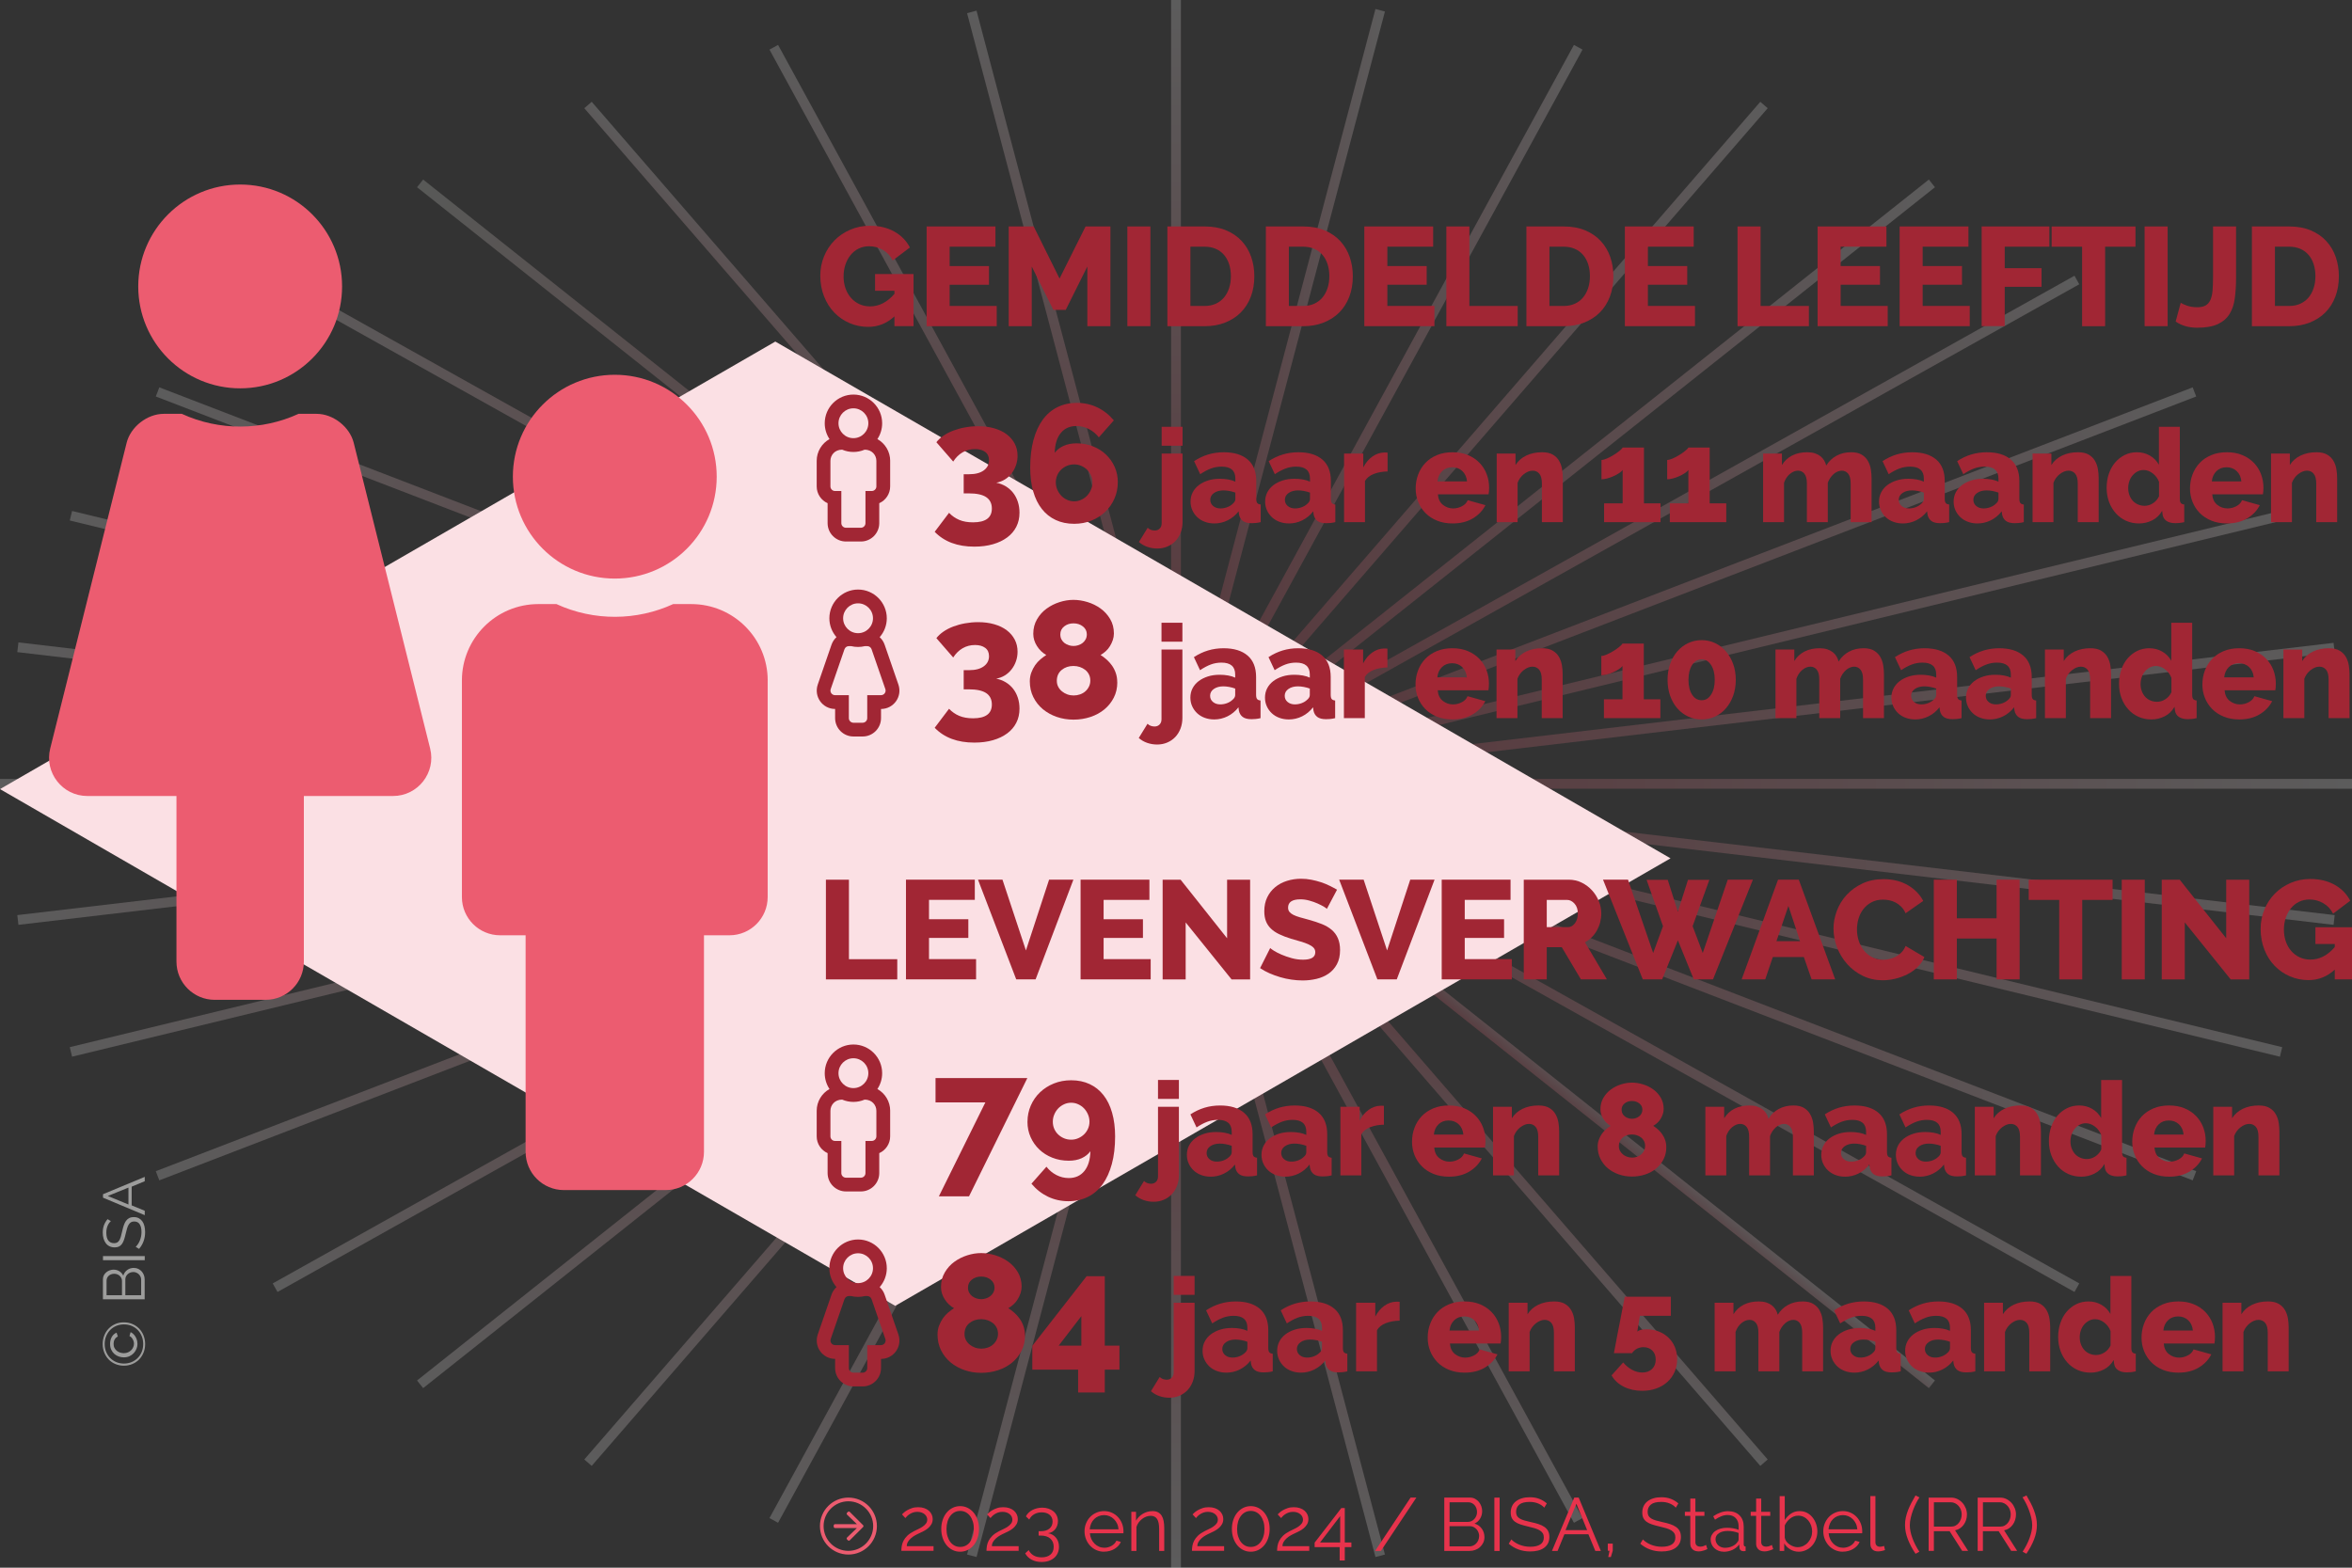 <?xml version="1.0" encoding="UTF-8"?><svg xmlns="http://www.w3.org/2000/svg" xmlns:xlink="http://www.w3.org/1999/xlink" viewBox="0 0 720 480"><rect x="0" y="0" width="720" height="480" fill="#333333" stroke="none"/><defs><style>.cls-1{stroke:url(#Dégradé_sans_nom_16-2);}.cls-1,.cls-2,.cls-3,.cls-4,.cls-5,.cls-6,.cls-7,.cls-8,.cls-9,.cls-10,.cls-11,.cls-12,.cls-13,.cls-14,.cls-15,.cls-16,.cls-17,.cls-18,.cls-19,.cls-20,.cls-21,.cls-22,.cls-23,.cls-24,.cls-25,.cls-26,.cls-27,.cls-28,.cls-29,.cls-30,.cls-31,.cls-32,.cls-33,.cls-34,.cls-35,.cls-36{fill:none;opacity:.2;stroke-miterlimit:10;stroke-width:3px;}.cls-2{stroke:url(#Dégradé_sans_nom_3);}.cls-37{fill:#fbe0e4;mix-blend-mode:screen;}.cls-3{stroke:url(#Dégradé_sans_nom_9);}.cls-38,.cls-39{fill:#ec5c70;}.cls-4{stroke:url(#Dégradé_sans_nom_42-2);}.cls-39,.cls-40{mix-blend-mode:multiply;}.cls-41{fill:#9d9d9c;}.cls-5{stroke:url(#Dégradé_sans_nom_2-3);}.cls-42{fill:#e7334c;}.cls-6{stroke:url(#Dégradé_sans_nom_40-2);}.cls-7{stroke:url(#Dégradé_sans_nom_2-4);}.cls-43{fill:#a12634;}.cls-44{isolation:isolate;}.cls-8{stroke:url(#Dégradé_sans_nom_46);}.cls-9{stroke:url(#Dégradé_sans_nom_5);}.cls-10{stroke:url(#Dégradé_sans_nom_5-4);}.cls-11{stroke:url(#Dégradé_sans_nom_2-2);}.cls-12{stroke:url(#Dégradé_sans_nom_2-6);}.cls-13{stroke:url(#Dégradé_sans_nom_43);}.cls-14{stroke:url(#Dégradé_sans_nom_2);}.cls-15{stroke:url(#Dégradé_sans_nom_40-3);}.cls-16{stroke:url(#Dégradé_sans_nom_41);}.cls-17{stroke:url(#Dégradé_sans_nom_45);}.cls-18{stroke:url(#Dégradé_sans_nom_48);}.cls-19{stroke:url(#Dégradé_sans_nom_4);}.cls-20{stroke:url(#Dégradé_sans_nom_40);}.cls-21{stroke:url(#Dégradé_sans_nom_49);}.cls-22{stroke:url(#Dégradé_sans_nom_44);}.cls-23{stroke:url(#Dégradé_sans_nom_2-5);}.cls-24{stroke:url(#Dégradé_sans_nom_39-2);}.cls-25{stroke:url(#Dégradé_sans_nom_42);}.cls-26{stroke:url(#Dégradé_sans_nom_39);}.cls-27{stroke:url(#Dégradé_sans_nom_38-2);}.cls-28{stroke:url(#Dégradé_sans_nom_36);}.cls-29{stroke:url(#Dégradé_sans_nom_2-7);}.cls-45{mix-blend-mode:darken;}.cls-30{stroke:url(#Dégradé_sans_nom_37);}.cls-31{stroke:url(#Dégradé_sans_nom_16);}.cls-32{stroke:url(#Dégradé_sans_nom_39-3);}.cls-33{stroke:url(#Dégradé_sans_nom_5-2);}.cls-34{stroke:url(#Dégradé_sans_nom_38);}.cls-35{stroke:url(#Dégradé_sans_nom_47);}.cls-36{stroke:url(#Dégradé_sans_nom_5-3);}</style><linearGradient id="Dégradé_sans_nom_4" x1="720" y1="240" x2="360" y2="240" gradientUnits="userSpaceOnUse"><stop offset="0" stop-color="#fff"/><stop offset="1" stop-color="#e7334c"/></linearGradient><linearGradient id="Dégradé_sans_nom_3" x1="361.7" y1="250.12" x2="712.83" y2="188.2" gradientUnits="userSpaceOnUse"><stop offset="0" stop-color="#e7334c"/><stop offset="1" stop-color="#fff"/></linearGradient><linearGradient id="Dégradé_sans_nom_2" x1="366.44" y1="258.18" x2="691.85" y2="139.74" gradientUnits="userSpaceOnUse"><stop offset="0" stop-color="#e7334c"/><stop offset="1" stop-color="#fff"/></linearGradient><linearGradient id="Dégradé_sans_nom_2-2" x1="372.79" y1="262.62" x2="658.98" y2="97.38" xlink:href="#Dégradé_sans_nom_2"/><linearGradient id="Dégradé_sans_nom_2-3" x1="378.78" y1="262.81" x2="617" y2="62.92" xlink:href="#Dégradé_sans_nom_2"/><linearGradient id="Dégradé_sans_nom_2-4" x1="359.07" y1="148.07" x2="592.34" y2="148.07" xlink:href="#Dégradé_sans_nom_2"/><linearGradient id="Dégradé_sans_nom_2-5" x1="358.87" y1="136.08" x2="541.13" y2="136.08" xlink:href="#Dégradé_sans_nom_2"/><linearGradient id="Dégradé_sans_nom_2-6" x1="358.68" y1="127.24" x2="484.44" y2="127.24" xlink:href="#Dégradé_sans_nom_2"/><linearGradient id="Dégradé_sans_nom_2-7" x1="358.55" y1="121.32" x2="423.96" y2="121.32" xlink:href="#Dégradé_sans_nom_2"/><linearGradient id="Dégradé_sans_nom_46" x1="360" y1="0" x2="360" y2="240" gradientUnits="userSpaceOnUse"><stop offset="0" stop-color="#fff"/><stop offset="1" stop-color="#e7334c"/></linearGradient><linearGradient id="Dégradé_sans_nom_47" x1="348.12" y1="11.93" x2="309.37" y2="231.71" gradientUnits="userSpaceOnUse"><stop offset="0" stop-color="#fff"/><stop offset="1" stop-color="#e7334c"/></linearGradient><linearGradient id="Dégradé_sans_nom_48" x1="332.51" y1="68.21" x2="264.36" y2="186.26" gradientUnits="userSpaceOnUse"><stop offset="0" stop-color="#fff"/><stop offset="1" stop-color="#e7334c"/></linearGradient><linearGradient id="Dégradé_sans_nom_49" x1="284.94" y1="118.27" x2="255.06" y2="153.88" gradientUnits="userSpaceOnUse"><stop offset="0" stop-color="#fff"/><stop offset="1" stop-color="#e7334c"/></linearGradient><linearGradient id="Dégradé_sans_nom_45" x1="357.49" y1="243.05" x2="131.11" y2="53.1" gradientUnits="userSpaceOnUse"><stop offset="0" stop-color="#e7334c"/><stop offset="1" stop-color="#ebf0e9"/></linearGradient><linearGradient id="Dégradé_sans_nom_44" x1="293.24" y1="121.8" x2="150.98" y2="203.93" gradientUnits="userSpaceOnUse"><stop offset="0" stop-color="#e7334c"/><stop offset="1" stop-color="#fff"/></linearGradient><linearGradient id="Dégradé_sans_nom_43" x1="361.07" y1="237.13" x2="47.16" y2="122.87" gradientUnits="userSpaceOnUse"><stop offset="0" stop-color="#e7334c"/><stop offset="1" stop-color="#fff"/></linearGradient><linearGradient id="Dégradé_sans_nom_42" x1="362.01" y1="229.14" x2="19.7" y2="168.78" gradientUnits="userSpaceOnUse"><stop offset="0" stop-color="#e7334c"/><stop offset="1" stop-color="#fff"/></linearGradient><linearGradient id="Dégradé_sans_nom_42-2" x1="360.18" y1="219.01" x2="5.29" y2="219.01" xlink:href="#Dégradé_sans_nom_42"/><linearGradient id="Dégradé_sans_nom_41" x1="0" y1="240" x2="360" y2="240" gradientUnits="userSpaceOnUse"><stop offset="0" stop-color="#fff"/><stop offset="1" stop-color="#e7334c"/></linearGradient><linearGradient id="Dégradé_sans_nom_40" x1="7.17" y1="291.8" x2="358.3" y2="229.88" gradientUnits="userSpaceOnUse"><stop offset="0" stop-color="#fff"/><stop offset="1" stop-color="#e7334c"/></linearGradient><linearGradient id="Dégradé_sans_nom_40-2" x1="28.15" y1="340.26" x2="353.56" y2="221.82" xlink:href="#Dégradé_sans_nom_40"/><linearGradient id="Dégradé_sans_nom_40-3" x1="61.02" y1="382.62" x2="347.21" y2="217.38" xlink:href="#Dégradé_sans_nom_40"/><linearGradient id="Dégradé_sans_nom_39" x1="103" y1="417.08" x2="341.22" y2="217.19" gradientUnits="userSpaceOnUse"><stop offset="0" stop-color="#fff"/><stop offset="1" stop-color="#e7334c"/></linearGradient><linearGradient id="Dégradé_sans_nom_39-2" x1="151.04" y1="443.07" x2="337.56" y2="220.78" xlink:href="#Dégradé_sans_nom_39"/><linearGradient id="Dégradé_sans_nom_39-3" x1="202.36" y1="461.08" x2="337.64" y2="226.76" xlink:href="#Dégradé_sans_nom_39"/><linearGradient id="Dégradé_sans_nom_38" x1="254.92" y1="472.33" x2="341.96" y2="233.19" gradientUnits="userSpaceOnUse"><stop offset="0" stop-color="#fff"/><stop offset="1" stop-color="#e7334c"/></linearGradient><linearGradient id="Dégradé_sans_nom_38-2" x1="307.57" y1="478.26" x2="349.92" y2="238.09" xlink:href="#Dégradé_sans_nom_38"/><linearGradient id="Dégradé_sans_nom_37" x1="360" y1="480" x2="360" y2="240" gradientUnits="userSpaceOnUse"><stop offset="0" stop-color="#fff"/><stop offset="1" stop-color="#e7334c"/></linearGradient><linearGradient id="Dégradé_sans_nom_36" x1="410.63" y1="248.29" x2="371.88" y2="468.07" gradientUnits="userSpaceOnUse"><stop offset="0" stop-color="#e7334c"/><stop offset="1" stop-color="#fff"/></linearGradient><linearGradient id="Dégradé_sans_nom_16" x1="450.99" y1="271.92" x2="392.14" y2="433.61" gradientUnits="userSpaceOnUse"><stop offset="0" stop-color="#e7334c"/><stop offset="1" stop-color="#fff"/></linearGradient><linearGradient id="Dégradé_sans_nom_16-2" x1="473.21" y1="303.72" x2="426.79" y2="384.12" xlink:href="#Dégradé_sans_nom_16"/><linearGradient id="Dégradé_sans_nom_9" x1="479.21" y1="327.75" x2="472.2" y2="336.1" gradientUnits="userSpaceOnUse"><stop offset="0" stop-color="#fff"/><stop offset="1" stop-color="#e7334c"/></linearGradient><linearGradient id="Dégradé_sans_nom_5" x1="541.9" y1="280.21" x2="453.88" y2="354.06" gradientUnits="userSpaceOnUse"><stop offset="0" stop-color="#fff"/><stop offset="1" stop-color="#e7334c"/></linearGradient><linearGradient id="Dégradé_sans_nom_5-2" x1="672.31" y1="300" x2="359.46" y2="300" xlink:href="#Dégradé_sans_nom_5"/><linearGradient id="Dégradé_sans_nom_5-3" x1="698.64" y1="281.04" x2="359.65" y2="281.04" xlink:href="#Dégradé_sans_nom_5"/><linearGradient id="Dégradé_sans_nom_5-4" x1="714.71" y1="260.84" x2="359.82" y2="260.84" xlink:href="#Dégradé_sans_nom_5"/></defs><g class="cls-44"><g id="Fond" class="cls-45"><line class="cls-19" x1="360" y1="240" x2="720" y2="240"/><line class="cls-2" x1="360" y1="240" x2="714.53" y2="198.32"/><line class="cls-14" x1="360" y1="240" x2="698.29" y2="157.92"/><line class="cls-11" x1="360" y1="240" x2="671.77" y2="120"/><line class="cls-5" x1="360" y1="240" x2="635.78" y2="85.73"/><line class="cls-7" x1="360" y1="240" x2="591.4" y2="56.15"/><line class="cls-23" x1="360" y1="240" x2="540" y2="32.15"/><line class="cls-12" x1="360" y1="240" x2="483.13" y2="14.47"/><line class="cls-29" x1="360" y1="239.49" x2="422.51" y2="3.14"/><line class="cls-8" x1="360" y1="240" x2="360"/><line class="cls-35" x1="360" y1="240" x2="297.49" y2="3.65"/><line class="cls-18" x1="360" y1="240" x2="236.87" y2="14.47"/><line class="cls-21" x1="360" y1="240" x2="180" y2="32.15"/><line class="cls-17" x1="360" y1="240" x2="128.6" y2="56.15"/><line class="cls-22" x1="360" y1="240" x2="84.22" y2="85.73"/><line class="cls-13" x1="360" y1="240" x2="48.23" y2="120"/><line class="cls-25" x1="360" y1="240" x2="21.71" y2="157.91"/><line class="cls-4" x1="360" y1="239.85" x2="5.47" y2="198.18"/><line class="cls-16" x1="360" y1="240" y2="240"/><line class="cls-20" x1="360" y1="240" x2="5.47" y2="281.68"/><line class="cls-6" x1="360" y1="240" x2="21.71" y2="322.08"/><line class="cls-15" x1="360" y1="240" x2="48.23" y2="360"/><line class="cls-26" x1="360" y1="240" x2="84.22" y2="394.27"/><line class="cls-24" x1="360" y1="240" x2="128.6" y2="423.85"/><line class="cls-32" x1="360" y1="240" x2="180" y2="447.85"/><line class="cls-34" x1="360" y1="240" x2="236.87" y2="465.53"/><line class="cls-27" x1="360" y1="240" x2="297.49" y2="476.35"/><line class="cls-30" x1="360" y1="240" x2="360" y2="480"/><line class="cls-28" x1="360" y1="240" x2="422.51" y2="476.35"/><line class="cls-31" x1="360" y1="240" x2="483.13" y2="465.53"/><line class="cls-1" x1="360" y1="240" x2="540" y2="447.85"/><line class="cls-3" x1="360" y1="240" x2="591.4" y2="423.85"/><line class="cls-9" x1="360" y1="240" x2="635.78" y2="394.27"/><line class="cls-33" x1="360" y1="240" x2="671.77" y2="360"/><line class="cls-36" x1="360" y1="240" x2="698.29" y2="322.09"/><line class="cls-10" x1="360" y1="240" x2="714.53" y2="281.68"/></g><g id="Dessin"><polygon class="cls-37" points="274.05 399.83 274.05 399.83 0 241.61 237.34 104.58 511.38 262.8 511.38 262.81 274.05 399.83"/><path class="cls-39" d="M235,208.36v66.31c0,6.46-5.24,11.7-11.7,11.7h-7.8v66.31c0,6.46-5.24,11.7-11.7,11.7h-31.2c-6.46,0-11.7-5.24-11.7-11.7v-66.31h-7.8c-6.46,0-11.7-5.24-11.7-11.7v-66.31c0-12.93,10.48-23.4,23.4-23.4h5.54c11.55,5.31,24.65,5.09,35.73,0h5.54c12.93,0,23.4,10.48,23.4,23.4ZM219.4,145.95c0,17.23-13.97,31.2-31.2,31.2s-31.2-13.97-31.2-31.2,13.97-31.2,31.2-31.2,31.2,13.97,31.2,31.2Z"/><path class="cls-39" d="M120.32,243.72h-27.3v50.71c0,6.46-5.24,11.7-11.7,11.7h-15.6c-6.46,0-11.7-5.24-11.7-11.7v-50.71h-27.3c-7.61,0-13.2-7.17-11.35-14.54l23.4-93.61c1.22-4.89,6.31-8.86,11.35-8.86h5.54c11.55,5.31,24.65,5.09,35.73,0h5.54c5.04,0,10.13,3.97,11.35,8.86l23.4,93.61c1.85,7.39-3.75,14.54-11.35,14.54ZM104.72,87.7c0,17.23-13.97,31.2-31.2,31.2s-31.2-13.97-31.2-31.2,13.97-31.2,31.2-31.2,31.2,13.97,31.2,31.2Z"/></g><g id="NL"><g class="cls-40"><path class="cls-43" d="M273.82,96.86c-2.32,2.15-5,3.22-8.04,3.22-2.01,0-3.9-.38-5.68-1.14-1.78-.76-3.33-1.83-4.67-3.2s-2.39-3.03-3.16-4.97c-.77-1.93-1.16-4.06-1.16-6.39,0-2.09.39-4.07,1.16-5.93.77-1.86,1.84-3.48,3.2-4.86,1.36-1.38,2.97-2.47,4.84-3.27,1.86-.8,3.87-1.2,6.02-1.2,2.84,0,5.32.6,7.44,1.78,2.12,1.19,3.71,2.82,4.77,4.88l-5.25,3.96c-.69-1.38-1.68-2.44-2.99-3.2-1.3-.76-2.72-1.14-4.24-1.14-1.18,0-2.24.24-3.2.71-.96.47-1.78,1.13-2.47,1.98-.69.85-1.22,1.83-1.59,2.95s-.56,2.32-.56,3.61.2,2.54.6,3.66c.4,1.12.96,2.09,1.68,2.9.72.82,1.57,1.46,2.56,1.91.99.46,2.09.69,3.29.69,2.75,0,5.23-1.28,7.44-3.83v-.95h-5.93v-5.12h11.78v15.95h-5.85v-3.01Z"/><path class="cls-43" d="M305.12,93.68v6.19h-21.46v-30.53h21.07v6.19h-14.02v5.93h12.04v5.72h-12.04v6.49h14.4Z"/><path class="cls-43" d="M332.86,99.87v-18.27l-6.62,13.29h-3.78l-6.62-13.29v18.27h-7.05v-30.53h7.65l7.91,15.95,7.96-15.95h7.61v30.53h-7.05Z"/><path class="cls-43" d="M345.11,99.87v-30.53h7.05v30.53h-7.05Z"/><path class="cls-43" d="M357.36,99.87v-30.53h11.4c2.52,0,4.73.4,6.62,1.2,1.89.8,3.48,1.89,4.75,3.27s2.24,2.99,2.88,4.84c.65,1.85.97,3.82.97,5.91,0,2.32-.36,4.42-1.08,6.3-.72,1.88-1.74,3.48-3.07,4.82s-2.94,2.36-4.82,3.1-3.96,1.1-6.26,1.1h-11.4ZM376.8,84.57c0-1.35-.18-2.57-.54-3.68-.36-1.1-.88-2.06-1.57-2.86-.69-.8-1.53-1.42-2.54-1.85-1-.43-2.14-.65-3.4-.65h-4.34v18.15h4.34c1.29,0,2.44-.23,3.44-.69,1-.46,1.84-1.1,2.52-1.91.67-.82,1.19-1.78,1.55-2.88s.54-2.31.54-3.63Z"/><path class="cls-43" d="M387.51,99.87v-30.53h11.4c2.52,0,4.73.4,6.62,1.2,1.89.8,3.48,1.89,4.75,3.27s2.24,2.99,2.88,4.84c.65,1.85.97,3.82.97,5.91,0,2.32-.36,4.42-1.08,6.3-.72,1.88-1.74,3.48-3.07,4.82s-2.94,2.36-4.82,3.1-3.96,1.1-6.26,1.1h-11.4ZM406.94,84.57c0-1.35-.18-2.57-.54-3.68-.36-1.1-.88-2.06-1.57-2.86-.69-.8-1.53-1.42-2.54-1.85-1-.43-2.14-.65-3.4-.65h-4.34v18.15h4.34c1.29,0,2.44-.23,3.44-.69,1-.46,1.84-1.1,2.52-1.91.67-.82,1.19-1.78,1.55-2.88s.54-2.31.54-3.63Z"/><path class="cls-43" d="M439.11,93.68v6.19h-21.46v-30.53h21.07v6.19h-14.02v5.93h12.04v5.72h-12.04v6.49h14.41Z"/><path class="cls-43" d="M442.76,99.87v-30.53h7.05v24.34h14.79v6.19h-21.84Z"/><path class="cls-43" d="M467.27,99.87v-30.53h11.4c2.52,0,4.73.4,6.62,1.2,1.89.8,3.48,1.89,4.75,3.27s2.24,2.99,2.88,4.84c.65,1.85.97,3.82.97,5.91,0,2.32-.36,4.42-1.08,6.3-.72,1.88-1.74,3.48-3.07,4.82s-2.94,2.36-4.82,3.1-3.96,1.1-6.26,1.1h-11.4ZM486.71,84.57c0-1.35-.18-2.57-.54-3.68-.36-1.1-.88-2.06-1.57-2.86-.69-.8-1.53-1.42-2.54-1.85-1-.43-2.14-.65-3.4-.65h-4.34v18.15h4.34c1.29,0,2.44-.23,3.44-.69,1-.46,1.84-1.1,2.52-1.91.67-.82,1.19-1.78,1.55-2.88s.54-2.31.54-3.63Z"/><path class="cls-43" d="M518.87,93.68v6.19h-21.46v-30.53h21.07v6.19h-14.02v5.93h12.04v5.72h-12.04v6.49h14.41Z"/><path class="cls-43" d="M531.9,99.87v-30.53h7.05v24.34h14.79v6.19h-21.84Z"/><path class="cls-43" d="M577.87,93.68v6.19h-21.46v-30.53h21.07v6.19h-14.02v5.93h12.04v5.72h-12.04v6.49h14.41Z"/><path class="cls-43" d="M602.98,93.68v6.19h-21.46v-30.53h21.07v6.19h-14.02v5.93h12.04v5.72h-12.04v6.49h14.41Z"/><path class="cls-43" d="M606.63,99.87v-30.53h20.73v6.19h-13.67v6.58h11.27v5.72h-11.27v12.04h-7.05Z"/><path class="cls-43" d="M653.72,75.54h-9.29v24.34h-7.05v-24.34h-9.33v-6.19h25.67v6.19Z"/><path class="cls-43" d="M656.51,99.87v-30.53h7.05v30.53h-7.05Z"/><path class="cls-43" d="M667.56,92.69c.29.23.9.52,1.83.86.93.34,2.01.52,3.25.52,1.06,0,1.91-.18,2.54-.54.63-.36,1.12-.91,1.46-1.66.34-.75.57-1.7.67-2.86.1-1.16.15-2.54.15-4.15v-15.52h7.05v15.52c0,2.32-.12,4.44-.37,6.34-.24,1.91-.77,3.53-1.59,4.88-.82,1.35-2.01,2.39-3.59,3.14-1.58.75-3.68,1.12-6.32,1.12s-4.79-.63-6.62-1.89l1.55-5.76Z"/><path class="cls-43" d="M689.36,99.87v-30.53h11.4c2.52,0,4.73.4,6.62,1.2,1.89.8,3.48,1.89,4.75,3.27s2.24,2.99,2.88,4.84c.65,1.85.97,3.82.97,5.91,0,2.32-.36,4.42-1.08,6.3-.72,1.88-1.74,3.48-3.07,4.82s-2.94,2.36-4.82,3.1-3.96,1.1-6.26,1.1h-11.4ZM708.8,84.57c0-1.35-.18-2.57-.54-3.68-.36-1.1-.88-2.06-1.57-2.86-.69-.8-1.53-1.42-2.54-1.85-1-.43-2.14-.65-3.4-.65h-4.34v18.15h4.34c1.29,0,2.44-.23,3.44-.69,1-.46,1.84-1.1,2.52-1.91.67-.82,1.19-1.78,1.55-2.88s.54-2.31.54-3.63Z"/><path class="cls-43" d="M304.95,147.79c1.05.2,2.02.57,2.91,1.1.88.53,1.64,1.19,2.27,1.99.63.8,1.11,1.72,1.45,2.75.34,1.04.51,2.15.51,3.34,0,1.6-.32,3.03-.97,4.31-.65,1.28-1.57,2.36-2.78,3.26-1.21.9-2.66,1.6-4.36,2.09-1.7.49-3.6.74-5.71.74-5.17,0-9.21-1.51-12.14-4.54l4.39-5.81c.92.95,1.96,1.67,3.14,2.17,1.17.49,2.58.74,4.21.74,3.84,0,5.76-1.41,5.76-4.23,0-1.53-.57-2.69-1.71-3.47-1.14-.78-2.93-1.17-5.38-1.17h-1.53v-5.86h1.68c1.9,0,3.39-.39,4.46-1.17,1.07-.78,1.61-1.82,1.61-3.11,0-1.12-.39-1.97-1.17-2.55-.78-.58-1.82-.87-3.11-.87-1.39,0-2.66.33-3.8.99-1.14.66-2.1,1.61-2.88,2.83l-5.15-5.92c.54-.71,1.26-1.38,2.14-1.99.88-.61,1.89-1.13,3.01-1.56,1.12-.42,2.33-.76,3.62-.99,1.29-.24,2.62-.36,3.98-.36,1.8,0,3.45.21,4.95.64,1.5.43,2.77,1.04,3.83,1.84,1.05.8,1.87,1.75,2.45,2.86.58,1.1.87,2.34.87,3.7,0,1.02-.16,1.99-.48,2.91-.32.92-.77,1.75-1.35,2.5-.58.75-1.27,1.37-2.07,1.86-.8.49-1.68.82-2.63.99Z"/><path class="cls-43" d="M342.18,147.69c0,1.77-.34,3.43-1.02,4.97-.68,1.55-1.62,2.89-2.8,4.03-1.19,1.14-2.6,2.04-4.23,2.7s-3.4.99-5.3.99c-2.11,0-4-.39-5.66-1.17-1.67-.78-3.08-1.9-4.23-3.37-1.16-1.46-2.04-3.26-2.65-5.38-.61-2.12-.92-4.55-.92-7.27,0-3.16.33-5.98.99-8.44.66-2.46,1.61-4.54,2.83-6.22,1.22-1.68,2.72-2.97,4.49-3.85s3.76-1.33,5.97-1.33,4.33.46,6.25,1.38c1.92.92,3.61,2.24,5.07,3.98l-4.59,5.2c-.85-1.09-1.87-1.94-3.06-2.55-1.19-.61-2.46-.92-3.82-.92-2.01,0-3.6.71-4.77,2.14-1.17,1.43-1.79,3.45-1.86,6.07.68-.92,1.59-1.63,2.73-2.14,1.14-.51,2.46-.77,3.95-.77,1.8,0,3.48.31,5.02.92,1.55.61,2.88,1.45,4,2.52,1.12,1.07,2,2.33,2.65,3.77.65,1.45.97,3.02.97,4.72ZM328.82,153.5c.75,0,1.46-.15,2.14-.46.68-.31,1.28-.72,1.79-1.25.51-.53.92-1.15,1.22-1.86.31-.71.46-1.46.46-2.24s-.15-1.46-.46-2.14c-.31-.68-.71-1.27-1.22-1.76-.51-.49-1.11-.88-1.79-1.17-.68-.29-1.39-.43-2.14-.43s-1.51.15-2.19.43c-.68.29-1.27.68-1.79,1.17-.51.49-.91,1.08-1.2,1.76-.29.68-.43,1.39-.43,2.14s.15,1.53.46,2.24c.31.71.71,1.33,1.22,1.86.51.53,1.1.94,1.78,1.25.68.31,1.39.46,2.14.46Z"/><path class="cls-43" d="M354.29,167.95c-1.07,0-2.08-.17-3.04-.5-.96-.33-1.83-.83-2.6-1.5l2.68-4.36c.29.29.63.51,1,.64.37.13.76.2,1.16.2.61,0,1.12-.2,1.52-.6.4-.4.6-.93.6-1.6v-21.36h6.4v20.88c0,1.2-.19,2.31-.58,3.32-.39,1.01-.93,1.88-1.62,2.6-.69.72-1.51,1.28-2.46,1.68s-1.97.6-3.06.6ZM355.61,136.47v-5.8h6.4v5.8h-6.4Z"/><path class="cls-43" d="M371.73,160.27c-1.04,0-2.01-.17-2.9-.5s-1.66-.8-2.3-1.4-1.15-1.31-1.52-2.12c-.37-.81-.56-1.7-.56-2.66,0-1.04.22-1.99.66-2.84.44-.85,1.06-1.59,1.86-2.2.8-.61,1.75-1.09,2.84-1.44,1.09-.35,2.31-.52,3.64-.52.88,0,1.73.07,2.56.22.83.15,1.55.37,2.16.66v-.96c0-2.43-1.4-3.64-4.2-3.64-1.15,0-2.24.19-3.28.58-1.04.39-2.13.97-3.28,1.74l-1.88-4c1.39-.91,2.83-1.59,4.32-2.04,1.49-.45,3.08-.68,4.76-.68,3.17,0,5.63.75,7.36,2.24,1.73,1.49,2.6,3.68,2.6,6.56v5.4c0,.64.1,1.09.3,1.34s.55.41,1.06.46v5.4c-.56.13-1.07.22-1.52.26-.45.04-.87.06-1.24.06-1.2,0-2.11-.23-2.72-.7s-1-1.13-1.16-1.98l-.12-.96c-.93,1.2-2.05,2.12-3.34,2.76-1.29.64-2.66.96-4.1.96ZM373.61,155.67c.69,0,1.37-.12,2.02-.36.65-.24,1.19-.56,1.62-.96.61-.48.92-.99.92-1.52v-2c-.56-.21-1.17-.38-1.82-.5-.65-.12-1.26-.18-1.82-.18-1.17,0-2.14.27-2.9.8-.76.53-1.14,1.23-1.14,2.08,0,.77.29,1.41.88,1.9.59.49,1.33.74,2.24.74Z"/><path class="cls-43" d="M394.57,160.27c-1.04,0-2.01-.17-2.9-.5s-1.66-.8-2.3-1.4-1.15-1.31-1.52-2.12c-.37-.81-.56-1.7-.56-2.66,0-1.04.22-1.99.66-2.84.44-.85,1.06-1.59,1.86-2.2.8-.61,1.75-1.09,2.84-1.44,1.09-.35,2.31-.52,3.64-.52.88,0,1.73.07,2.56.22.83.15,1.55.37,2.16.66v-.96c0-2.43-1.4-3.64-4.2-3.64-1.15,0-2.24.19-3.28.58-1.04.39-2.13.97-3.28,1.74l-1.88-4c1.39-.91,2.83-1.59,4.32-2.04,1.49-.45,3.08-.68,4.76-.68,3.17,0,5.63.75,7.36,2.24,1.73,1.49,2.6,3.68,2.6,6.56v5.4c0,.64.1,1.09.3,1.34s.55.41,1.06.46v5.4c-.56.13-1.07.22-1.52.26-.45.04-.87.06-1.24.06-1.2,0-2.11-.23-2.72-.7s-1-1.13-1.16-1.98l-.12-.96c-.93,1.2-2.05,2.12-3.34,2.76-1.29.64-2.66.96-4.1.96ZM396.45,155.67c.69,0,1.37-.12,2.02-.36.65-.24,1.19-.56,1.62-.96.61-.48.92-.99.92-1.52v-2c-.56-.21-1.17-.38-1.82-.5-.65-.12-1.26-.18-1.82-.18-1.17,0-2.14.27-2.9.8-.76.53-1.14,1.23-1.14,2.08,0,.77.29,1.41.88,1.9.59.49,1.33.74,2.24.74Z"/><path class="cls-43" d="M424.77,144.35c-1.55.03-2.95.28-4.2.76-1.25.48-2.16,1.2-2.72,2.16v12.6h-6.4v-21h5.88v4.24c.72-1.41,1.65-2.52,2.78-3.32,1.13-.8,2.34-1.21,3.62-1.24h.64c.13,0,.27.01.4.04v5.76Z"/><path class="cls-43" d="M444.65,160.27c-1.76,0-3.34-.29-4.74-.86s-2.59-1.35-3.56-2.34c-.97-.99-1.71-2.13-2.22-3.42-.51-1.29-.76-2.65-.76-4.06,0-1.52.25-2.95.76-4.3.51-1.35,1.24-2.53,2.2-3.54.96-1.01,2.14-1.81,3.54-2.4,1.4-.59,2.99-.88,4.78-.88s3.37.29,4.76.88c1.39.59,2.56,1.38,3.52,2.38.96,1,1.69,2.15,2.18,3.46.49,1.31.74,2.68.74,4.12,0,.37-.01.74-.04,1.1-.03.36-.07.67-.12.94h-15.52c.11,1.41.62,2.49,1.54,3.22s1.97,1.1,3.14,1.1c.93,0,1.83-.23,2.7-.68.87-.45,1.45-1.07,1.74-1.84l5.44,1.52c-.83,1.65-2.11,3-3.84,4.04-1.73,1.04-3.81,1.56-6.24,1.56ZM449.09,147.39c-.13-1.33-.61-2.39-1.44-3.16-.83-.77-1.85-1.16-3.08-1.16s-2.29.39-3.1,1.18c-.81.79-1.29,1.83-1.42,3.14h9.04Z"/><path class="cls-43" d="M478.41,159.87h-6.4v-11.8c0-1.39-.26-2.39-.78-3.02-.52-.63-1.21-.94-2.06-.94-.45,0-.91.09-1.36.28-.45.19-.89.45-1.32.78-.43.33-.81.73-1.14,1.18-.33.45-.59.95-.78,1.48v12.04h-6.4v-21h5.76v3.52c.77-1.25,1.87-2.22,3.28-2.9,1.41-.68,3.04-1.02,4.88-1.02,1.36,0,2.45.25,3.28.74.83.49,1.47,1.13,1.92,1.92.45.79.75,1.65.9,2.58.15.93.22,1.84.22,2.72v13.44Z"/><path class="cls-43" d="M508.33,154.11v5.76h-17.28v-5.76h5.68v-10.2c-.24.32-.61.65-1.12.98-.51.33-1.07.64-1.7.92-.63.28-1.27.51-1.92.68-.65.17-1.23.26-1.74.26v-5.92c.43,0,.98-.15,1.66-.44.68-.29,1.35-.65,2.02-1.06.67-.41,1.27-.83,1.8-1.26.53-.43.87-.77,1-1.04h6.52v17.08h5.08Z"/><path class="cls-43" d="M528.45,154.11v5.76h-17.28v-5.76h5.68v-10.2c-.24.32-.61.65-1.12.98-.51.33-1.07.64-1.7.92-.63.28-1.27.51-1.92.68-.65.17-1.23.26-1.74.26v-5.92c.43,0,.98-.15,1.66-.44.68-.29,1.35-.65,2.02-1.06.67-.41,1.27-.83,1.8-1.26.53-.43.87-.77,1-1.04h6.52v17.08h5.08Z"/><path class="cls-43" d="M572.93,159.87h-6.4v-11.8c0-1.39-.25-2.39-.76-3.02-.51-.63-1.16-.94-1.96-.94-.43,0-.86.09-1.3.28-.44.19-.85.45-1.22.78-.37.33-.71.73-1.02,1.18-.31.45-.55.95-.74,1.48v12.04h-6.4v-11.8c0-1.39-.25-2.39-.76-3.02s-1.16-.94-1.96-.94c-.85,0-1.69.34-2.5,1.02-.81.68-1.41,1.58-1.78,2.7v12.04h-6.4v-21h5.76v3.52c.77-1.28,1.82-2.25,3.14-2.92,1.32-.67,2.86-1,4.62-1,.88,0,1.65.11,2.3.32.65.21,1.22.51,1.7.88.48.37.87.81,1.16,1.3.29.49.51,1.02.64,1.58.8-1.31,1.85-2.31,3.16-3.02s2.8-1.06,4.48-1.06c1.33,0,2.41.25,3.22.74.81.49,1.45,1.13,1.9,1.92.45.79.75,1.65.9,2.58.15.93.22,1.84.22,2.72v13.44Z"/><path class="cls-43" d="M582.49,160.27c-1.04,0-2.01-.17-2.9-.5s-1.66-.8-2.3-1.4-1.15-1.31-1.52-2.12c-.37-.81-.56-1.7-.56-2.66,0-1.04.22-1.99.66-2.84.44-.85,1.06-1.59,1.86-2.2.8-.61,1.75-1.09,2.84-1.44,1.09-.35,2.31-.52,3.64-.52.88,0,1.73.07,2.56.22.83.15,1.55.37,2.16.66v-.96c0-2.43-1.4-3.64-4.2-3.64-1.15,0-2.24.19-3.28.58-1.04.39-2.13.97-3.28,1.74l-1.88-4c1.39-.91,2.83-1.59,4.32-2.04,1.49-.45,3.08-.68,4.76-.68,3.17,0,5.63.75,7.36,2.24,1.73,1.49,2.6,3.68,2.6,6.56v5.4c0,.64.1,1.09.3,1.34s.55.41,1.06.46v5.4c-.56.13-1.07.22-1.52.26-.45.04-.87.06-1.24.06-1.2,0-2.11-.23-2.72-.7s-1-1.13-1.16-1.98l-.12-.96c-.93,1.2-2.05,2.12-3.34,2.76-1.29.64-2.66.96-4.1.96ZM584.37,155.67c.69,0,1.37-.12,2.02-.36.65-.24,1.19-.56,1.62-.96.61-.48.92-.99.92-1.52v-2c-.56-.21-1.17-.38-1.82-.5-.65-.12-1.26-.18-1.82-.18-1.17,0-2.14.27-2.9.8-.76.53-1.14,1.23-1.14,2.08,0,.77.29,1.41.88,1.9.59.49,1.33.74,2.24.74Z"/><path class="cls-43" d="M605.33,160.27c-1.04,0-2.01-.17-2.9-.5s-1.66-.8-2.3-1.4-1.15-1.31-1.52-2.12c-.37-.81-.56-1.7-.56-2.66,0-1.04.22-1.99.66-2.84.44-.85,1.06-1.59,1.86-2.2.8-.61,1.75-1.09,2.84-1.44,1.09-.35,2.31-.52,3.64-.52.88,0,1.73.07,2.56.22.83.15,1.55.37,2.16.66v-.96c0-2.43-1.4-3.64-4.2-3.64-1.15,0-2.24.19-3.28.58-1.04.39-2.13.97-3.28,1.74l-1.88-4c1.39-.91,2.83-1.59,4.32-2.04,1.49-.45,3.08-.68,4.76-.68,3.17,0,5.63.75,7.36,2.24,1.73,1.49,2.6,3.68,2.6,6.56v5.4c0,.64.1,1.09.3,1.34s.55.41,1.06.46v5.4c-.56.13-1.07.22-1.52.26-.45.04-.87.06-1.24.06-1.2,0-2.11-.23-2.72-.7s-1-1.13-1.16-1.98l-.12-.96c-.93,1.2-2.05,2.12-3.34,2.76-1.29.64-2.66.96-4.1.96ZM607.21,155.67c.69,0,1.37-.12,2.02-.36.65-.24,1.19-.56,1.62-.96.61-.48.92-.99.92-1.52v-2c-.56-.21-1.17-.38-1.82-.5-.65-.12-1.26-.18-1.82-.18-1.17,0-2.14.27-2.9.8-.76.53-1.14,1.23-1.14,2.08,0,.77.29,1.41.88,1.9.59.49,1.33.74,2.24.74Z"/><path class="cls-43" d="M642.45,159.87h-6.4v-11.8c0-1.39-.26-2.39-.78-3.02-.52-.63-1.21-.94-2.06-.94-.45,0-.91.09-1.36.28-.45.19-.89.45-1.32.78-.43.33-.81.73-1.14,1.18-.33.45-.59.95-.78,1.48v12.04h-6.4v-21h5.76v3.52c.77-1.25,1.87-2.22,3.28-2.9,1.41-.68,3.04-1.02,4.88-1.02,1.36,0,2.45.25,3.28.74.83.49,1.47,1.13,1.92,1.92.45.79.75,1.65.9,2.58.15.93.22,1.84.22,2.72v13.44Z"/><path class="cls-43" d="M654.81,160.27c-1.44,0-2.77-.27-3.98-.82-1.21-.55-2.26-1.31-3.14-2.3-.88-.99-1.57-2.14-2.06-3.46-.49-1.32-.74-2.77-.74-4.34s.23-2.95.68-4.28,1.09-2.49,1.92-3.46c.83-.97,1.81-1.74,2.94-2.3,1.13-.56,2.38-.84,3.74-.84,1.47,0,2.79.35,3.98,1.04,1.19.69,2.1,1.63,2.74,2.8v-11.64h6.4v22c0,.64.1,1.09.3,1.34s.55.41,1.06.46v5.4c-.59.13-1.09.22-1.52.26-.43.04-.83.06-1.2.06-1.12,0-2.03-.23-2.72-.7-.69-.47-1.09-1.14-1.2-2.02l-.12-1.08c-.75,1.31-1.75,2.28-3.02,2.92-1.27.64-2.62.96-4.06.96ZM656.53,154.87c.88,0,1.73-.26,2.54-.78s1.43-1.23,1.86-2.14v-4.4c-.4-1.07-1.05-1.94-1.94-2.62s-1.82-1.02-2.78-1.02c-.69,0-1.33.15-1.9.46-.57.31-1.07.71-1.5,1.22-.43.51-.75,1.09-.98,1.76-.23.67-.34,1.37-.34,2.12s.13,1.49.38,2.16c.25.67.6,1.24,1.04,1.72.44.48.97.85,1.6,1.12.63.27,1.3.4,2.02.4Z"/><path class="cls-43" d="M681.69,160.27c-1.76,0-3.34-.29-4.74-.86s-2.59-1.35-3.56-2.34c-.97-.99-1.71-2.13-2.22-3.42-.51-1.29-.76-2.65-.76-4.06,0-1.52.25-2.95.76-4.3.51-1.35,1.24-2.53,2.2-3.54.96-1.01,2.14-1.81,3.54-2.4,1.4-.59,2.99-.88,4.78-.88s3.37.29,4.76.88c1.39.59,2.56,1.38,3.52,2.38.96,1,1.69,2.15,2.18,3.46.49,1.31.74,2.68.74,4.12,0,.37-.01.74-.04,1.1-.03.36-.07.67-.12.94h-15.52c.11,1.41.62,2.49,1.54,3.22s1.97,1.1,3.14,1.1c.93,0,1.83-.23,2.7-.68.87-.45,1.45-1.07,1.74-1.84l5.44,1.52c-.83,1.65-2.11,3-3.84,4.04-1.73,1.04-3.81,1.56-6.24,1.56ZM686.13,147.39c-.13-1.33-.61-2.39-1.44-3.16-.83-.77-1.85-1.16-3.08-1.16s-2.29.39-3.1,1.18c-.81.79-1.29,1.83-1.42,3.14h9.04Z"/><path class="cls-43" d="M715.45,159.87h-6.4v-11.8c0-1.39-.26-2.39-.78-3.02-.52-.63-1.21-.94-2.06-.94-.45,0-.91.09-1.36.28-.45.19-.89.45-1.32.78-.43.33-.81.73-1.14,1.18-.33.45-.59.95-.78,1.48v12.04h-6.4v-21h5.76v3.52c.77-1.25,1.87-2.22,3.28-2.9,1.41-.68,3.04-1.02,4.88-1.02,1.36,0,2.45.25,3.28.74.83.49,1.47,1.13,1.92,1.92.45.79.75,1.65.9,2.58.15.93.22,1.84.22,2.72v13.44Z"/><path class="cls-43" d="M304.95,207.79c1.05.2,2.02.57,2.91,1.1.88.53,1.64,1.19,2.27,1.99.63.8,1.11,1.72,1.45,2.75s.51,2.15.51,3.34c0,1.6-.32,3.04-.97,4.31-.65,1.28-1.57,2.36-2.78,3.26-1.21.9-2.66,1.6-4.36,2.09-1.7.49-3.6.74-5.71.74-5.17,0-9.21-1.51-12.14-4.54l4.39-5.81c.92.95,1.96,1.68,3.14,2.17,1.17.49,2.58.74,4.21.74,3.84,0,5.76-1.41,5.76-4.23,0-1.53-.57-2.69-1.71-3.47-1.14-.78-2.93-1.17-5.38-1.17h-1.53v-5.87h1.68c1.9,0,3.39-.39,4.46-1.17,1.07-.78,1.61-1.82,1.61-3.11,0-1.12-.39-1.97-1.17-2.55-.78-.58-1.82-.87-3.11-.87-1.39,0-2.66.33-3.8.99-1.14.66-2.1,1.61-2.88,2.83l-5.15-5.92c.54-.71,1.26-1.38,2.14-1.99.88-.61,1.89-1.13,3.01-1.56,1.12-.42,2.33-.76,3.62-.99s2.62-.36,3.98-.36c1.8,0,3.45.21,4.95.64,1.5.43,2.77,1.04,3.83,1.84s1.87,1.75,2.45,2.86c.58,1.11.87,2.34.87,3.7,0,1.02-.16,1.99-.48,2.91-.32.92-.77,1.75-1.35,2.5-.58.75-1.27,1.37-2.07,1.86-.8.49-1.68.82-2.63.99Z"/><path class="cls-43" d="M342.03,208.91c0,1.73-.36,3.3-1.07,4.69-.71,1.39-1.67,2.59-2.88,3.6-1.21,1-2.63,1.78-4.26,2.32-1.63.54-3.37.82-5.2.82s-3.51-.28-5.13-.84c-1.62-.56-3.03-1.35-4.26-2.37-1.22-1.02-2.19-2.25-2.91-3.7s-1.07-3.05-1.07-4.82c0-.95.15-1.84.46-2.68.31-.83.7-1.59,1.17-2.27.48-.68,1.02-1.28,1.63-1.79.61-.51,1.21-.95,1.78-1.33-1.12-.61-2.07-1.51-2.83-2.7-.76-1.19-1.15-2.45-1.15-3.77,0-1.67.38-3.15,1.15-4.46.76-1.31,1.74-2.4,2.93-3.26,1.19-.87,2.51-1.53,3.95-1.99s2.86-.69,4.26-.69,2.82.22,4.28.66c1.46.44,2.8,1.1,4,1.96,1.21.87,2.19,1.95,2.96,3.24.77,1.29,1.15,2.77,1.15,4.44,0,.68-.11,1.34-.33,1.99-.22.65-.51,1.27-.87,1.86-.36.6-.79,1.12-1.3,1.58-.51.46-1.04.84-1.58,1.15.61.38,1.22.83,1.84,1.38.61.54,1.17,1.17,1.66,1.86.49.7.88,1.47,1.17,2.32.29.85.43,1.78.43,2.8ZM333.77,208.4c0-.71-.14-1.35-.43-1.91-.29-.56-.67-1.03-1.15-1.4-.48-.37-1.02-.66-1.63-.87-.61-.2-1.26-.31-1.94-.31-1.43,0-2.64.41-3.62,1.22-.99.82-1.48,1.92-1.48,3.32,0,.68.14,1.29.43,1.84s.67,1.01,1.15,1.4c.48.39,1.02.7,1.63.92.61.22,1.26.33,1.94.33s1.33-.11,1.96-.33c.63-.22,1.17-.54,1.63-.94s.82-.89,1.1-1.45c.27-.56.41-1.17.41-1.81ZM324.59,194.22c0,.61.12,1.14.36,1.58.24.44.55.81.94,1.1.39.29.82.51,1.3.66.48.15.95.23,1.43.23s.96-.08,1.45-.23.93-.38,1.33-.69c.39-.31.71-.68.94-1.12.24-.44.36-.95.36-1.53,0-.99-.4-1.79-1.2-2.42-.8-.63-1.76-.94-2.88-.94s-2.07.31-2.86.94-1.17,1.44-1.17,2.42Z"/><path class="cls-43" d="M354.24,227.96c-1.07,0-2.08-.17-3.04-.5-.96-.33-1.83-.83-2.6-1.5l2.68-4.36c.29.29.63.51,1,.64.37.13.76.2,1.16.2.61,0,1.12-.2,1.52-.6.4-.4.6-.93.6-1.6v-21.36h6.4v20.88c0,1.2-.19,2.31-.58,3.32-.39,1.01-.93,1.88-1.62,2.6s-1.51,1.28-2.46,1.68c-.95.4-1.97.6-3.06.6ZM355.56,196.47v-5.8h6.4v5.8h-6.4Z"/><path class="cls-43" d="M371.68,220.28c-1.04,0-2.01-.17-2.9-.5-.89-.33-1.66-.8-2.3-1.4s-1.15-1.31-1.52-2.12c-.37-.81-.56-1.7-.56-2.66,0-1.04.22-1.99.66-2.84.44-.85,1.06-1.59,1.86-2.2.8-.61,1.75-1.09,2.84-1.44,1.09-.35,2.31-.52,3.64-.52.88,0,1.73.07,2.56.22.83.15,1.55.37,2.16.66v-.96c0-2.43-1.4-3.64-4.2-3.64-1.15,0-2.24.19-3.28.58s-2.13.97-3.28,1.74l-1.88-4c1.39-.91,2.83-1.59,4.32-2.04,1.49-.45,3.08-.68,4.76-.68,3.17,0,5.63.75,7.36,2.24,1.73,1.49,2.6,3.68,2.6,6.56v5.4c0,.64.1,1.09.3,1.34.2.25.55.41,1.06.46v5.4c-.56.13-1.07.22-1.52.26s-.87.06-1.24.06c-1.2,0-2.11-.23-2.72-.7-.61-.47-1-1.13-1.16-1.98l-.12-.96c-.93,1.2-2.05,2.12-3.34,2.76-1.29.64-2.66.96-4.1.96ZM373.56,215.67c.69,0,1.37-.12,2.02-.36.65-.24,1.19-.56,1.62-.96.61-.48.92-.99.92-1.52v-2c-.56-.21-1.17-.38-1.82-.5-.65-.12-1.26-.18-1.82-.18-1.17,0-2.14.27-2.9.8-.76.53-1.14,1.23-1.14,2.08,0,.77.29,1.41.88,1.9.59.49,1.33.74,2.24.74Z"/><path class="cls-43" d="M394.52,220.28c-1.04,0-2.01-.17-2.9-.5-.89-.33-1.66-.8-2.3-1.4s-1.15-1.31-1.52-2.12c-.37-.81-.56-1.7-.56-2.66,0-1.04.22-1.99.66-2.84.44-.85,1.06-1.59,1.86-2.2.8-.61,1.75-1.09,2.84-1.44,1.09-.35,2.31-.52,3.64-.52.88,0,1.73.07,2.56.22.83.15,1.55.37,2.16.66v-.96c0-2.43-1.4-3.64-4.2-3.64-1.15,0-2.24.19-3.28.58s-2.13.97-3.28,1.74l-1.88-4c1.39-.91,2.83-1.59,4.32-2.04,1.49-.45,3.08-.68,4.76-.68,3.17,0,5.63.75,7.36,2.24,1.73,1.49,2.6,3.68,2.6,6.56v5.4c0,.64.1,1.09.3,1.34.2.25.55.41,1.06.46v5.4c-.56.13-1.07.22-1.52.26s-.87.06-1.24.06c-1.2,0-2.11-.23-2.72-.7-.61-.47-1-1.13-1.16-1.98l-.12-.96c-.93,1.2-2.05,2.12-3.34,2.76-1.29.64-2.66.96-4.1.96ZM396.4,215.67c.69,0,1.37-.12,2.02-.36.65-.24,1.19-.56,1.62-.96.61-.48.92-.99.92-1.52v-2c-.56-.21-1.17-.38-1.82-.5-.65-.12-1.26-.18-1.82-.18-1.17,0-2.14.27-2.9.8-.76.53-1.14,1.23-1.14,2.08,0,.77.29,1.41.88,1.9.59.49,1.33.74,2.24.74Z"/><path class="cls-43" d="M424.72,204.36c-1.55.03-2.95.28-4.2.76-1.25.48-2.16,1.2-2.72,2.16v12.6h-6.4v-21h5.88v4.24c.72-1.41,1.65-2.52,2.78-3.32,1.13-.8,2.34-1.21,3.62-1.24h.64c.13,0,.27.01.4.04v5.76Z"/><path class="cls-43" d="M444.6,220.28c-1.76,0-3.34-.29-4.74-.86s-2.59-1.35-3.56-2.34c-.97-.99-1.71-2.13-2.22-3.42-.51-1.29-.76-2.65-.76-4.06,0-1.52.25-2.95.76-4.3.51-1.35,1.24-2.53,2.2-3.54.96-1.01,2.14-1.81,3.54-2.4,1.4-.59,2.99-.88,4.78-.88s3.37.29,4.76.88c1.39.59,2.56,1.38,3.52,2.38.96,1,1.69,2.15,2.18,3.46.49,1.31.74,2.68.74,4.12,0,.37-.01.74-.04,1.1-.03.36-.07.67-.12.94h-15.52c.11,1.41.62,2.49,1.54,3.22s1.97,1.1,3.14,1.1c.93,0,1.83-.23,2.7-.68.87-.45,1.45-1.07,1.74-1.84l5.44,1.52c-.83,1.65-2.11,3-3.84,4.04-1.73,1.04-3.81,1.56-6.24,1.56ZM449.04,207.39c-.13-1.33-.61-2.39-1.44-3.16-.83-.77-1.85-1.16-3.08-1.16s-2.29.39-3.1,1.18c-.81.79-1.29,1.83-1.42,3.14h9.04Z"/><path class="cls-43" d="M478.36,219.88h-6.4v-11.8c0-1.39-.26-2.39-.78-3.02-.52-.63-1.21-.94-2.06-.94-.45,0-.91.09-1.36.28-.45.19-.89.45-1.32.78-.43.33-.81.73-1.14,1.18-.33.45-.59.95-.78,1.48v12.04h-6.4v-21h5.76v3.52c.77-1.25,1.87-2.22,3.28-2.9,1.41-.68,3.04-1.02,4.88-1.02,1.36,0,2.45.25,3.28.74.83.49,1.47,1.13,1.92,1.92.45.79.75,1.65.9,2.58.15.93.22,1.84.22,2.72v13.44Z"/><path class="cls-43" d="M508.28,214.12v5.76h-17.28v-5.76h5.68v-10.2c-.24.32-.61.65-1.12.98-.51.33-1.07.64-1.7.92-.63.28-1.27.51-1.92.68-.65.17-1.23.26-1.74.26v-5.92c.43,0,.98-.15,1.66-.44.68-.29,1.35-.65,2.02-1.06.67-.41,1.27-.83,1.8-1.26.53-.43.87-.77,1-1.04h6.52v17.08h5.08Z"/><path class="cls-43" d="M531.36,208.16c0,1.76-.27,3.38-.8,4.86-.53,1.48-1.27,2.76-2.2,3.84-.93,1.08-2.03,1.92-3.3,2.52s-2.65.9-4.14.9-2.88-.3-4.16-.9-2.39-1.44-3.32-2.52c-.93-1.08-1.66-2.36-2.18-3.84-.52-1.48-.78-3.1-.78-4.86s.26-3.38.78-4.86c.52-1.48,1.25-2.76,2.18-3.84s2.04-1.93,3.32-2.54,2.67-.92,4.16-.92,2.87.31,4.14.92,2.37,1.46,3.3,2.54,1.67,2.36,2.2,3.84c.53,1.48.8,3.1.8,4.86ZM524.92,208.16c0-1.87-.37-3.38-1.12-4.54-.75-1.16-1.71-1.74-2.88-1.74s-2.21.58-2.94,1.74-1.1,2.67-1.1,4.54.37,3.37,1.1,4.52c.73,1.15,1.71,1.72,2.94,1.72s2.13-.57,2.88-1.72c.75-1.15,1.12-2.65,1.12-4.52Z"/><path class="cls-43" d="M576.72,219.88h-6.4v-11.8c0-1.39-.25-2.39-.76-3.02-.51-.63-1.16-.94-1.96-.94-.43,0-.86.09-1.3.28-.44.19-.85.45-1.22.78-.37.33-.71.73-1.02,1.18-.31.45-.55.95-.74,1.48v12.04h-6.4v-11.8c0-1.39-.25-2.39-.76-3.02-.51-.63-1.16-.94-1.96-.94-.85,0-1.69.34-2.5,1.02-.81.68-1.41,1.58-1.78,2.7v12.04h-6.4v-21h5.76v3.52c.77-1.28,1.82-2.25,3.14-2.92,1.32-.67,2.86-1,4.62-1,.88,0,1.65.11,2.3.32.65.21,1.22.51,1.7.88.48.37.87.81,1.16,1.3.29.49.51,1.02.64,1.58.8-1.31,1.85-2.31,3.16-3.02,1.31-.71,2.8-1.06,4.48-1.06,1.33,0,2.41.25,3.22.74.81.49,1.45,1.13,1.9,1.92.45.79.75,1.65.9,2.58.15.93.22,1.84.22,2.72v13.44Z"/><path class="cls-43" d="M586.28,220.28c-1.04,0-2.01-.17-2.9-.5-.89-.33-1.66-.8-2.3-1.4s-1.15-1.31-1.52-2.12c-.37-.81-.56-1.7-.56-2.66,0-1.04.22-1.99.66-2.84.44-.85,1.06-1.59,1.86-2.2.8-.61,1.75-1.09,2.84-1.44,1.09-.35,2.31-.52,3.64-.52.88,0,1.73.07,2.56.22.83.15,1.55.37,2.16.66v-.96c0-2.43-1.4-3.64-4.2-3.64-1.15,0-2.24.19-3.28.58s-2.13.97-3.28,1.74l-1.88-4c1.39-.91,2.83-1.59,4.32-2.04,1.49-.45,3.08-.68,4.76-.68,3.17,0,5.63.75,7.36,2.24,1.73,1.49,2.6,3.68,2.6,6.56v5.4c0,.64.1,1.09.3,1.34.2.25.55.41,1.06.46v5.4c-.56.13-1.07.22-1.52.26s-.87.06-1.24.06c-1.2,0-2.11-.23-2.72-.7-.61-.47-1-1.13-1.16-1.98l-.12-.96c-.93,1.2-2.05,2.12-3.34,2.76-1.29.64-2.66.96-4.1.96ZM588.16,215.67c.69,0,1.37-.12,2.02-.36.65-.24,1.19-.56,1.62-.96.61-.48.92-.99.92-1.52v-2c-.56-.21-1.17-.38-1.82-.5-.65-.12-1.26-.18-1.82-.18-1.17,0-2.14.27-2.9.8-.76.53-1.14,1.23-1.14,2.08,0,.77.29,1.41.88,1.9.59.49,1.33.74,2.24.74Z"/><path class="cls-43" d="M609.12,220.28c-1.04,0-2.01-.17-2.9-.5-.89-.33-1.66-.8-2.3-1.4s-1.15-1.31-1.52-2.12c-.37-.81-.56-1.7-.56-2.66,0-1.04.22-1.99.66-2.84.44-.85,1.06-1.59,1.86-2.2.8-.61,1.75-1.09,2.84-1.44,1.09-.35,2.31-.52,3.64-.52.88,0,1.73.07,2.56.22.83.15,1.55.37,2.16.66v-.96c0-2.43-1.4-3.64-4.2-3.64-1.15,0-2.24.19-3.28.58s-2.13.97-3.28,1.74l-1.88-4c1.39-.91,2.83-1.59,4.32-2.04,1.49-.45,3.08-.68,4.76-.68,3.17,0,5.63.75,7.36,2.24,1.73,1.49,2.6,3.68,2.6,6.56v5.4c0,.64.1,1.09.3,1.34.2.25.55.41,1.06.46v5.4c-.56.13-1.07.22-1.52.26s-.87.06-1.24.06c-1.2,0-2.11-.23-2.72-.7-.61-.47-1-1.13-1.16-1.98l-.12-.96c-.93,1.2-2.05,2.12-3.34,2.76-1.29.64-2.66.96-4.1.96ZM611,215.67c.69,0,1.37-.12,2.02-.36.65-.24,1.19-.56,1.62-.96.61-.48.92-.99.92-1.52v-2c-.56-.21-1.17-.38-1.82-.5-.65-.12-1.26-.18-1.82-.18-1.17,0-2.14.27-2.9.8-.76.53-1.14,1.23-1.14,2.08,0,.77.29,1.41.88,1.9.59.49,1.33.74,2.24.74Z"/><path class="cls-43" d="M646.24,219.88h-6.4v-11.8c0-1.39-.26-2.39-.78-3.02-.52-.63-1.21-.94-2.06-.94-.45,0-.91.09-1.36.28-.45.19-.89.45-1.32.78-.43.33-.81.73-1.14,1.18-.33.45-.59.95-.78,1.48v12.04h-6.4v-21h5.76v3.52c.77-1.25,1.87-2.22,3.28-2.9,1.41-.68,3.04-1.02,4.88-1.02,1.36,0,2.45.25,3.28.74.83.49,1.47,1.13,1.92,1.92.45.79.75,1.65.9,2.58.15.93.22,1.84.22,2.72v13.44Z"/><path class="cls-43" d="M658.6,220.28c-1.44,0-2.77-.27-3.98-.82-1.21-.55-2.26-1.31-3.14-2.3s-1.57-2.14-2.06-3.46c-.49-1.32-.74-2.77-.74-4.34s.23-2.95.68-4.28c.45-1.33,1.09-2.49,1.92-3.46s1.81-1.74,2.94-2.3c1.13-.56,2.38-.84,3.74-.84,1.47,0,2.79.35,3.98,1.04,1.19.69,2.1,1.63,2.74,2.8v-11.64h6.4v22c0,.64.1,1.09.3,1.34.2.25.55.41,1.06.46v5.4c-.59.13-1.09.22-1.52.26-.43.04-.83.06-1.2.06-1.12,0-2.03-.23-2.72-.7-.69-.47-1.09-1.14-1.2-2.02l-.12-1.08c-.75,1.31-1.75,2.28-3.02,2.92-1.27.64-2.62.96-4.06.96ZM660.32,214.88c.88,0,1.73-.26,2.54-.78.81-.52,1.43-1.23,1.86-2.14v-4.4c-.4-1.07-1.05-1.94-1.94-2.62-.89-.68-1.82-1.02-2.78-1.02-.69,0-1.33.15-1.9.46s-1.07.71-1.5,1.22c-.43.51-.75,1.09-.98,1.76-.23.67-.34,1.37-.34,2.12s.13,1.49.38,2.16c.25.67.6,1.24,1.04,1.72.44.48.97.85,1.6,1.12.63.27,1.3.4,2.02.4Z"/><path class="cls-43" d="M685.48,220.28c-1.76,0-3.34-.29-4.74-.86s-2.59-1.35-3.56-2.34c-.97-.99-1.71-2.13-2.22-3.42-.51-1.29-.76-2.65-.76-4.06,0-1.52.25-2.95.76-4.3.51-1.35,1.24-2.53,2.2-3.54.96-1.01,2.14-1.81,3.54-2.4,1.4-.59,2.99-.88,4.78-.88s3.37.29,4.76.88c1.39.59,2.56,1.38,3.52,2.38.96,1,1.69,2.15,2.18,3.46.49,1.31.74,2.68.74,4.12,0,.37-.01.74-.04,1.1-.03.36-.07.67-.12.94h-15.52c.11,1.41.62,2.49,1.54,3.22s1.97,1.1,3.14,1.1c.93,0,1.83-.23,2.7-.68.87-.45,1.45-1.07,1.74-1.84l5.44,1.52c-.83,1.65-2.11,3-3.84,4.04-1.73,1.04-3.81,1.56-6.24,1.56ZM689.92,207.39c-.13-1.33-.61-2.39-1.44-3.16-.83-.77-1.85-1.16-3.08-1.16s-2.29.39-3.1,1.18c-.81.79-1.29,1.83-1.42,3.14h9.04Z"/><path class="cls-43" d="M719.24,219.88h-6.4v-11.8c0-1.39-.26-2.39-.78-3.02-.52-.63-1.21-.94-2.06-.94-.45,0-.91.09-1.36.28-.45.19-.89.45-1.32.78-.43.33-.81.73-1.14,1.18-.33.45-.59.95-.78,1.48v12.04h-6.4v-21h5.76v3.52c.77-1.25,1.87-2.22,3.28-2.9,1.41-.68,3.04-1.02,4.88-1.02,1.36,0,2.45.25,3.28.74.83.49,1.47,1.13,1.92,1.92.45.79.75,1.65.9,2.58.15.93.22,1.84.22,2.72v13.44Z"/><path class="cls-43" d="M252.83,299.88v-30.53h7.05v24.34h14.79v6.19h-21.84Z"/><path class="cls-43" d="M298.8,293.68v6.19h-21.46v-30.53h21.07v6.19h-14.02v5.93h12.04v5.72h-12.04v6.49h14.4Z"/><path class="cls-43" d="M306.88,269.34l7.18,21.67,7.09-21.67h7.44l-11.57,30.53h-5.93l-11.7-30.53h7.48Z"/><path class="cls-43" d="M352.25,293.68v6.19h-21.46v-30.53h21.07v6.19h-14.02v5.93h12.04v5.72h-12.04v6.49h14.41Z"/><path class="cls-43" d="M362.96,282.42v17.46h-7.05v-30.53h5.5l14.23,17.93v-17.93h7.05v30.53h-5.68l-14.06-17.46Z"/><path class="cls-43" d="M406.21,278.29c-.09-.11-.39-.33-.9-.65-.52-.31-1.16-.64-1.93-.99-.77-.34-1.62-.65-2.54-.9-.92-.26-1.83-.39-2.75-.39-2.52,0-3.78.85-3.78,2.54,0,.52.14.95.41,1.29.27.34.67.65,1.2.92.53.27,1.2.52,2,.75.8.23,1.73.49,2.79.77,1.46.4,2.78.84,3.96,1.31,1.17.47,2.17,1.06,2.99,1.76.82.7,1.45,1.55,1.89,2.56.44,1,.67,2.21.67,3.61,0,1.72-.32,3.18-.97,4.37-.64,1.19-1.5,2.15-2.56,2.88-1.06.73-2.28,1.26-3.66,1.59s-2.79.49-4.26.49c-1.12,0-2.26-.09-3.44-.26-1.18-.17-2.32-.42-3.44-.75-1.12-.33-2.2-.72-3.25-1.18-1.05-.46-2.01-.99-2.9-1.59l3.1-6.15c.11.14.49.42,1.12.82.63.4,1.41.8,2.34,1.2.93.4,1.97.76,3.12,1.08,1.15.32,2.31.47,3.48.47,2.49,0,3.74-.76,3.74-2.28,0-.57-.19-1.05-.56-1.42-.37-.37-.89-.71-1.55-1.01-.66-.3-1.44-.58-2.34-.84-.9-.26-1.89-.54-2.95-.86-1.41-.43-2.62-.9-3.66-1.4s-1.89-1.08-2.56-1.74c-.67-.66-1.18-1.42-1.5-2.28-.33-.86-.49-1.86-.49-3.01,0-1.6.3-3.02.9-4.26.6-1.23,1.42-2.27,2.45-3.12s2.23-1.48,3.59-1.91c1.36-.43,2.8-.65,4.32-.65,1.06,0,2.11.1,3.14.3,1.03.2,2.02.46,2.97.77.95.32,1.83.67,2.64,1.08.82.4,1.57.8,2.26,1.2l-3.1,5.85Z"/><path class="cls-43" d="M417.44,269.34l7.18,21.67,7.09-21.67h7.44l-11.57,30.53h-5.93l-11.7-30.53h7.48Z"/><path class="cls-43" d="M462.8,293.68v6.19h-21.46v-30.53h21.07v6.19h-14.02v5.93h12.04v5.72h-12.04v6.49h14.41Z"/><path class="cls-43" d="M466.46,299.88v-30.53h13.76c1.43,0,2.76.3,3.98.9s2.27,1.39,3.16,2.37c.89.97,1.58,2.08,2.08,3.31.5,1.23.75,2.48.75,3.74,0,.95-.12,1.86-.34,2.73-.23.88-.56,1.7-.99,2.47-.43.77-.95,1.47-1.57,2.08s-1.31,1.14-2.09,1.57l6.71,11.35h-7.96l-5.85-9.85h-4.6v9.85h-7.05ZM473.51,283.88h6.45c.83,0,1.55-.39,2.15-1.18.6-.79.9-1.8.9-3.03s-.34-2.26-1.03-3.01c-.69-.75-1.43-1.12-2.24-1.12h-6.24v8.34Z"/><path class="cls-43" d="M504.04,269.39h6.49l3.1,9.76,3.1-9.76h6.54l-5.12,14.19,3.1,8.21,7.65-22.45h7.7l-12.21,30.53h-5.89l-4.86-11.95-4.82,11.95h-5.93l-12.17-30.53h7.65l7.7,22.45,3.01-8.21-5.03-14.19Z"/><path class="cls-43" d="M544.29,269.34h6.36l11.14,30.53h-7.22l-2.37-6.84h-9.5l-2.32,6.84h-7.22l11.14-30.53ZM551.04,288.18l-3.57-10.79-3.66,10.79h7.22Z"/><path class="cls-43" d="M561.27,284.35c0-1.83.34-3.66,1.03-5.48.69-1.82,1.69-3.45,3.01-4.88,1.32-1.43,2.92-2.59,4.82-3.48,1.89-.89,4.04-1.33,6.45-1.33,2.87,0,5.35.62,7.46,1.85,2.11,1.23,3.68,2.84,4.71,4.82l-5.42,3.78c-.34-.8-.78-1.47-1.31-2-.53-.53-1.11-.96-1.74-1.29-.63-.33-1.28-.56-1.93-.69-.66-.13-1.31-.19-1.94-.19-1.35,0-2.52.27-3.53.82-1,.54-1.83,1.25-2.49,2.11-.66.86-1.15,1.83-1.46,2.92-.32,1.09-.47,2.19-.47,3.31,0,1.2.19,2.36.56,3.48.37,1.12.91,2.11,1.61,2.97.7.86,1.55,1.54,2.54,2.04.99.5,2.1.75,3.33.75.63,0,1.28-.08,1.96-.24.67-.16,1.32-.4,1.93-.73.62-.33,1.18-.76,1.7-1.29.52-.53.93-1.18,1.25-1.96l5.76,3.4c-.46,1.12-1.14,2.12-2.04,3.01-.9.89-1.94,1.63-3.12,2.24-1.18.6-2.42,1.06-3.74,1.38-1.32.32-2.61.47-3.87.47-2.21,0-4.24-.45-6.08-1.35-1.85-.9-3.44-2.1-4.77-3.59s-2.37-3.18-3.1-5.07c-.73-1.89-1.1-3.81-1.1-5.76Z"/><path class="cls-43" d="M618.25,269.34v30.53h-7.05v-12.51h-12.17v12.51h-7.05v-30.53h7.05v11.83h12.17v-11.83h7.05Z"/><path class="cls-43" d="M646.71,275.54h-9.29v24.34h-7.05v-24.34h-9.33v-6.19h25.67v6.19Z"/><path class="cls-43" d="M649.51,299.88v-30.53h7.05v30.53h-7.05Z"/><path class="cls-43" d="M668.81,282.42v17.46h-7.05v-30.53h5.5l14.23,17.93v-17.93h7.05v30.53h-5.68l-14.06-17.46Z"/><path class="cls-43" d="M714.74,296.87c-2.32,2.15-5,3.22-8.04,3.22-2.01,0-3.9-.38-5.68-1.14-1.78-.76-3.33-1.83-4.67-3.2s-2.39-3.03-3.16-4.97c-.77-1.93-1.16-4.06-1.16-6.39,0-2.09.39-4.07,1.16-5.93.77-1.86,1.84-3.48,3.2-4.86s2.97-2.46,4.84-3.27c1.86-.8,3.87-1.2,6.02-1.2,2.84,0,5.32.6,7.44,1.78,2.12,1.19,3.71,2.82,4.77,4.88l-5.25,3.96c-.69-1.38-1.68-2.44-2.99-3.2s-2.72-1.14-4.24-1.14c-1.18,0-2.24.24-3.2.71-.96.47-1.79,1.13-2.47,1.98-.69.85-1.22,1.83-1.59,2.95-.37,1.12-.56,2.32-.56,3.61s.2,2.54.6,3.65c.4,1.12.96,2.09,1.68,2.9.72.82,1.57,1.46,2.56,1.91.99.46,2.08.69,3.29.69,2.75,0,5.23-1.27,7.44-3.83v-.95h-5.93v-5.12h11.78v15.95h-5.85v-3.01Z"/><path class="cls-43" d="M301.64,337.54h-15.25v-7.45h28.1l-17.85,36.21h-9.23l14.23-28.76Z"/><path class="cls-43" d="M314.54,343.45c0-1.77.34-3.42,1.02-4.97.68-1.55,1.61-2.89,2.81-4.03,1.19-1.14,2.6-2.04,4.23-2.7,1.63-.66,3.4-.99,5.3-.99,2.11,0,4,.39,5.66,1.17,1.67.78,3.08,1.9,4.23,3.37,1.16,1.46,2.04,3.26,2.65,5.41.61,2.14.92,4.56.92,7.24,0,3.16-.33,5.98-1,8.44s-1.61,4.54-2.83,6.22c-1.22,1.68-2.72,2.97-4.49,3.85-1.77.88-3.76,1.33-5.97,1.33s-4.33-.46-6.25-1.38-3.61-2.24-5.07-3.98l4.59-5.2c.85,1.09,1.87,1.94,3.06,2.55,1.19.61,2.45.92,3.77.92,2.01,0,3.6-.71,4.77-2.14s1.79-3.45,1.86-6.07c-.68.92-1.58,1.63-2.7,2.14-1.12.51-2.43.76-3.93.76-1.8,0-3.48-.31-5.02-.92-1.55-.61-2.88-1.45-4-2.52s-2.01-2.33-2.65-3.77c-.65-1.45-.97-3.02-.97-4.72ZM327.9,337.64c-.75,0-1.46.15-2.14.46-.68.31-1.28.72-1.79,1.25s-.92,1.15-1.22,1.86c-.31.71-.46,1.46-.46,2.24s.14,1.5.43,2.17c.29.66.69,1.24,1.2,1.73.51.49,1.1.88,1.79,1.17.68.29,1.41.43,2.19.43s1.46-.14,2.14-.43c.68-.29,1.27-.68,1.79-1.17.51-.49.92-1.07,1.22-1.73s.46-1.38.46-2.17-.15-1.53-.46-2.24-.71-1.33-1.22-1.86c-.51-.53-1.11-.94-1.79-1.25-.68-.31-1.39-.46-2.14-.46Z"/><path class="cls-43" d="M353.17,367.96c-1.07,0-2.08-.17-3.04-.5-.96-.33-1.83-.83-2.6-1.5l2.68-4.36c.29.29.63.51,1,.64.37.13.76.2,1.16.2.61,0,1.12-.2,1.52-.6.4-.4.6-.93.6-1.6v-21.36h6.4v20.88c0,1.2-.19,2.31-.58,3.32-.39,1.01-.93,1.88-1.62,2.6s-1.51,1.28-2.46,1.68c-.95.4-1.97.6-3.06.6ZM354.49,336.47v-5.8h6.4v5.8h-6.4Z"/><path class="cls-43" d="M370.61,360.28c-1.04,0-2.01-.17-2.9-.5-.89-.33-1.66-.8-2.3-1.4s-1.15-1.31-1.52-2.12c-.37-.81-.56-1.7-.56-2.66,0-1.04.22-1.99.66-2.84.44-.85,1.06-1.59,1.86-2.2.8-.61,1.75-1.09,2.84-1.44,1.09-.35,2.31-.52,3.64-.52.88,0,1.73.07,2.56.22.83.15,1.55.37,2.16.66v-.96c0-2.43-1.4-3.64-4.2-3.64-1.15,0-2.24.19-3.28.58s-2.13.97-3.28,1.74l-1.88-4c1.39-.91,2.83-1.59,4.32-2.04,1.49-.45,3.08-.68,4.76-.68,3.17,0,5.63.75,7.36,2.24,1.73,1.49,2.6,3.68,2.6,6.56v5.4c0,.64.1,1.09.3,1.34.2.25.55.41,1.06.46v5.4c-.56.13-1.07.22-1.52.26s-.87.06-1.24.06c-1.2,0-2.11-.23-2.72-.7-.61-.47-1-1.13-1.16-1.98l-.12-.96c-.93,1.2-2.05,2.12-3.34,2.76-1.29.64-2.66.96-4.1.96ZM372.49,355.67c.69,0,1.37-.12,2.02-.36.65-.24,1.19-.56,1.62-.96.61-.48.92-.99.92-1.52v-2c-.56-.21-1.17-.38-1.82-.5-.65-.12-1.26-.18-1.82-.18-1.17,0-2.14.27-2.9.8-.76.53-1.14,1.23-1.14,2.08,0,.77.29,1.41.88,1.9.59.49,1.33.74,2.24.74Z"/><path class="cls-43" d="M393.45,360.28c-1.04,0-2.01-.17-2.9-.5-.89-.33-1.66-.8-2.3-1.4s-1.15-1.31-1.52-2.12c-.37-.81-.56-1.7-.56-2.66,0-1.04.22-1.99.66-2.84.44-.85,1.06-1.59,1.86-2.2.8-.61,1.75-1.09,2.84-1.44,1.09-.35,2.31-.52,3.64-.52.88,0,1.73.07,2.56.22.83.15,1.55.37,2.16.66v-.96c0-2.43-1.4-3.64-4.2-3.64-1.15,0-2.24.19-3.28.58s-2.13.97-3.28,1.74l-1.88-4c1.39-.91,2.83-1.59,4.32-2.04,1.49-.45,3.08-.68,4.76-.68,3.17,0,5.63.75,7.36,2.24,1.73,1.49,2.6,3.68,2.6,6.56v5.4c0,.64.1,1.09.3,1.34.2.25.55.41,1.06.46v5.4c-.56.13-1.07.22-1.52.26s-.87.06-1.24.06c-1.2,0-2.11-.23-2.72-.7-.61-.47-1-1.13-1.16-1.98l-.12-.96c-.93,1.2-2.05,2.12-3.34,2.76-1.29.64-2.66.96-4.1.96ZM395.33,355.67c.69,0,1.37-.12,2.02-.36.65-.24,1.19-.56,1.62-.96.61-.48.92-.99.92-1.52v-2c-.56-.21-1.17-.38-1.82-.5-.65-.12-1.26-.18-1.82-.18-1.17,0-2.14.27-2.9.8-.76.53-1.14,1.23-1.14,2.08,0,.77.29,1.41.88,1.9.59.49,1.33.74,2.24.74Z"/><path class="cls-43" d="M423.65,344.36c-1.55.03-2.95.28-4.2.76-1.25.48-2.16,1.2-2.72,2.16v12.6h-6.4v-21h5.88v4.24c.72-1.41,1.65-2.52,2.78-3.32,1.13-.8,2.34-1.21,3.62-1.24h.64c.13,0,.27.01.4.04v5.76Z"/><path class="cls-43" d="M443.53,360.28c-1.76,0-3.34-.29-4.74-.86s-2.59-1.35-3.56-2.34c-.97-.99-1.71-2.13-2.22-3.42-.51-1.29-.76-2.65-.76-4.06,0-1.52.25-2.95.76-4.3.51-1.35,1.24-2.53,2.2-3.54.96-1.01,2.14-1.81,3.54-2.4,1.4-.59,2.99-.88,4.78-.88s3.37.29,4.76.88c1.39.59,2.56,1.38,3.52,2.38.96,1,1.69,2.15,2.18,3.46.49,1.31.74,2.68.74,4.12,0,.37-.01.74-.04,1.1-.03.36-.07.67-.12.94h-15.52c.11,1.41.62,2.49,1.54,3.22s1.97,1.1,3.14,1.1c.93,0,1.83-.23,2.7-.68.87-.45,1.45-1.07,1.74-1.84l5.44,1.52c-.83,1.65-2.11,3-3.84,4.04-1.73,1.04-3.81,1.56-6.24,1.56ZM447.97,347.39c-.13-1.33-.61-2.39-1.44-3.16-.83-.77-1.85-1.16-3.08-1.16s-2.29.39-3.1,1.18c-.81.79-1.29,1.83-1.42,3.14h9.04Z"/><path class="cls-43" d="M477.29,359.88h-6.4v-11.8c0-1.39-.26-2.39-.78-3.02-.52-.63-1.21-.94-2.06-.94-.45,0-.91.09-1.36.28-.45.19-.89.45-1.32.78-.43.33-.81.73-1.14,1.18-.33.45-.59.95-.78,1.48v12.04h-6.4v-21h5.76v3.52c.77-1.25,1.87-2.22,3.28-2.9,1.41-.68,3.04-1.02,4.88-1.02,1.36,0,2.45.25,3.28.74.83.49,1.47,1.13,1.92,1.92.45.79.75,1.65.9,2.58.15.93.22,1.84.22,2.72v13.44Z"/><path class="cls-43" d="M510.09,351.28c0,1.36-.28,2.59-.84,3.68-.56,1.09-1.31,2.03-2.26,2.82-.95.79-2.06,1.39-3.34,1.82-1.28.43-2.64.64-4.08.64s-2.75-.22-4.02-.66c-1.27-.44-2.38-1.06-3.34-1.86s-1.72-1.77-2.28-2.9c-.56-1.13-.84-2.39-.84-3.78,0-.75.12-1.45.36-2.1.24-.65.55-1.25.92-1.78.37-.53.8-1,1.28-1.4.48-.4.95-.75,1.4-1.04-.88-.48-1.62-1.19-2.22-2.12-.6-.93-.9-1.92-.9-2.96,0-1.31.3-2.47.9-3.5.6-1.03,1.37-1.88,2.3-2.56.93-.68,1.97-1.2,3.1-1.56,1.13-.36,2.25-.54,3.34-.54s2.21.17,3.36.52c1.15.35,2.19.86,3.14,1.54.95.68,1.72,1.53,2.32,2.54.6,1.01.9,2.17.9,3.48,0,.53-.09,1.05-.26,1.56-.17.51-.4.99-.68,1.46-.28.47-.62.88-1.02,1.24-.4.36-.81.66-1.24.9.48.29.96.65,1.44,1.08.48.43.91.91,1.3,1.46.39.55.69,1.15.92,1.82.23.67.34,1.4.34,2.2ZM503.61,350.88c0-.56-.11-1.06-.34-1.5-.23-.44-.53-.81-.9-1.1-.37-.29-.8-.52-1.28-.68-.48-.16-.99-.24-1.52-.24-1.12,0-2.07.32-2.84.96-.77.64-1.16,1.51-1.16,2.6,0,.53.11,1.01.34,1.44s.53.79.9,1.1c.37.31.8.55,1.28.72.48.17.99.26,1.52.26s1.05-.09,1.54-.26c.49-.17.92-.42,1.28-.74.36-.32.65-.7.86-1.14.21-.44.32-.91.32-1.42ZM496.41,339.75c0,.48.09.89.28,1.24.19.35.43.63.74.86.31.23.65.4,1.02.52.37.12.75.18,1.12.18s.75-.06,1.14-.18.73-.3,1.04-.54.55-.53.74-.88.28-.75.28-1.2c0-.77-.31-1.41-.94-1.9-.63-.49-1.38-.74-2.26-.74s-1.63.25-2.24.74-.92,1.13-.92,1.9Z"/><path class="cls-43" d="M555.25,359.88h-6.4v-11.8c0-1.39-.25-2.39-.76-3.02-.51-.63-1.16-.94-1.96-.94-.43,0-.86.09-1.3.28-.44.19-.85.45-1.22.78-.37.33-.71.73-1.02,1.18-.31.45-.55.95-.74,1.48v12.04h-6.4v-11.8c0-1.39-.25-2.39-.76-3.02-.51-.63-1.16-.94-1.96-.94-.85,0-1.69.34-2.5,1.02-.81.68-1.41,1.58-1.78,2.7v12.04h-6.4v-21h5.76v3.52c.77-1.28,1.82-2.25,3.14-2.92,1.32-.67,2.86-1,4.62-1,.88,0,1.65.11,2.3.32.65.21,1.22.51,1.7.88.48.37.87.81,1.16,1.3.29.49.51,1.02.64,1.58.8-1.31,1.85-2.31,3.16-3.02,1.31-.71,2.8-1.06,4.48-1.06,1.33,0,2.41.25,3.22.74.81.49,1.45,1.13,1.9,1.92.45.79.75,1.65.9,2.58.15.93.22,1.84.22,2.72v13.44Z"/><path class="cls-43" d="M564.81,360.28c-1.04,0-2.01-.17-2.9-.5-.89-.33-1.66-.8-2.3-1.4s-1.15-1.31-1.52-2.12c-.37-.81-.56-1.7-.56-2.66,0-1.04.22-1.99.66-2.84.44-.85,1.06-1.59,1.86-2.2.8-.61,1.75-1.09,2.84-1.44,1.09-.35,2.31-.52,3.64-.52.88,0,1.73.07,2.56.22.83.15,1.55.37,2.16.66v-.96c0-2.43-1.4-3.64-4.2-3.64-1.15,0-2.24.19-3.28.58s-2.13.97-3.28,1.74l-1.88-4c1.39-.91,2.83-1.59,4.32-2.04,1.49-.45,3.08-.68,4.76-.68,3.17,0,5.63.75,7.36,2.24,1.73,1.49,2.6,3.68,2.6,6.56v5.4c0,.64.1,1.09.3,1.34.2.25.55.41,1.06.46v5.4c-.56.13-1.07.22-1.52.26s-.87.06-1.24.06c-1.2,0-2.11-.23-2.72-.7-.61-.47-1-1.13-1.16-1.98l-.12-.96c-.93,1.2-2.05,2.12-3.34,2.76-1.29.64-2.66.96-4.1.96ZM566.69,355.67c.69,0,1.37-.12,2.02-.36.65-.24,1.19-.56,1.62-.96.61-.48.92-.99.92-1.52v-2c-.56-.21-1.17-.38-1.82-.5-.65-.12-1.26-.18-1.82-.18-1.17,0-2.14.27-2.9.8-.76.53-1.14,1.23-1.14,2.08,0,.77.29,1.41.88,1.9.59.49,1.33.74,2.24.74Z"/><path class="cls-43" d="M587.65,360.28c-1.04,0-2.01-.17-2.9-.5-.89-.33-1.66-.8-2.3-1.4s-1.15-1.31-1.52-2.12c-.37-.81-.56-1.7-.56-2.66,0-1.04.22-1.99.66-2.84.44-.85,1.06-1.59,1.86-2.2.8-.61,1.75-1.09,2.84-1.44,1.09-.35,2.31-.52,3.64-.52.88,0,1.73.07,2.56.22.83.15,1.55.37,2.16.66v-.96c0-2.43-1.4-3.64-4.2-3.64-1.15,0-2.24.19-3.28.58s-2.13.97-3.28,1.74l-1.88-4c1.39-.91,2.83-1.59,4.32-2.04,1.49-.45,3.08-.68,4.76-.68,3.17,0,5.63.75,7.36,2.24,1.73,1.49,2.6,3.68,2.6,6.56v5.4c0,.64.1,1.09.3,1.34.2.25.55.41,1.06.46v5.4c-.56.13-1.07.22-1.52.26s-.87.06-1.24.06c-1.2,0-2.11-.23-2.72-.7-.61-.47-1-1.13-1.16-1.98l-.12-.96c-.93,1.2-2.05,2.12-3.34,2.76-1.29.64-2.66.96-4.1.96ZM589.53,355.67c.69,0,1.37-.12,2.02-.36.65-.24,1.19-.56,1.62-.96.61-.48.92-.99.92-1.52v-2c-.56-.21-1.17-.38-1.82-.5-.65-.12-1.26-.18-1.82-.18-1.17,0-2.14.27-2.9.8-.76.53-1.14,1.23-1.14,2.08,0,.77.29,1.41.88,1.9.59.49,1.33.74,2.24.74Z"/><path class="cls-43" d="M624.77,359.88h-6.4v-11.8c0-1.39-.26-2.39-.78-3.02-.52-.63-1.21-.94-2.06-.94-.45,0-.91.09-1.36.28-.45.19-.89.45-1.32.78-.43.33-.81.73-1.14,1.18-.33.45-.59.95-.78,1.48v12.04h-6.4v-21h5.76v3.52c.77-1.25,1.87-2.22,3.28-2.9,1.41-.68,3.04-1.02,4.88-1.02,1.36,0,2.45.25,3.28.74.83.49,1.47,1.13,1.92,1.92.45.79.75,1.65.9,2.58.15.93.22,1.84.22,2.72v13.44Z"/><path class="cls-43" d="M637.13,360.28c-1.44,0-2.77-.27-3.98-.82-1.21-.55-2.26-1.31-3.14-2.3s-1.57-2.14-2.06-3.46c-.49-1.32-.74-2.77-.74-4.34s.23-2.95.68-4.28c.45-1.33,1.09-2.49,1.92-3.46s1.81-1.74,2.94-2.3c1.13-.56,2.38-.84,3.74-.84,1.47,0,2.79.35,3.98,1.04,1.19.69,2.1,1.63,2.74,2.8v-11.64h6.4v22c0,.64.1,1.09.3,1.34.2.25.55.41,1.06.46v5.4c-.59.13-1.09.22-1.52.26-.43.04-.83.06-1.2.06-1.12,0-2.03-.23-2.72-.7-.69-.47-1.09-1.14-1.2-2.02l-.12-1.08c-.75,1.31-1.75,2.28-3.02,2.92-1.27.64-2.62.96-4.06.96ZM638.85,354.88c.88,0,1.73-.26,2.54-.78.81-.52,1.43-1.23,1.86-2.14v-4.4c-.4-1.07-1.05-1.94-1.94-2.62-.89-.68-1.82-1.02-2.78-1.02-.69,0-1.33.15-1.9.46s-1.07.71-1.5,1.22c-.43.51-.75,1.09-.98,1.76-.23.67-.34,1.37-.34,2.12s.13,1.49.38,2.16c.25.67.6,1.24,1.04,1.72.44.48.97.85,1.6,1.12.63.27,1.3.4,2.02.4Z"/><path class="cls-43" d="M664.01,360.28c-1.76,0-3.34-.29-4.74-.86s-2.59-1.35-3.56-2.34c-.97-.99-1.71-2.13-2.22-3.42-.51-1.29-.76-2.65-.76-4.06,0-1.52.25-2.95.76-4.3.51-1.35,1.24-2.53,2.2-3.54.96-1.01,2.14-1.81,3.54-2.4,1.4-.59,2.99-.88,4.78-.88s3.37.29,4.76.88c1.39.59,2.56,1.38,3.52,2.38.96,1,1.69,2.15,2.18,3.46.49,1.31.74,2.68.74,4.12,0,.37-.01.74-.04,1.1-.03.36-.07.67-.12.94h-15.52c.11,1.41.62,2.49,1.54,3.22s1.97,1.1,3.14,1.1c.93,0,1.83-.23,2.7-.68.87-.45,1.45-1.07,1.74-1.84l5.44,1.52c-.83,1.65-2.11,3-3.84,4.04-1.73,1.04-3.81,1.56-6.24,1.56ZM668.45,347.39c-.13-1.33-.61-2.39-1.44-3.16-.83-.77-1.85-1.16-3.08-1.16s-2.29.39-3.1,1.18c-.81.79-1.29,1.83-1.42,3.14h9.04Z"/><path class="cls-43" d="M697.77,359.88h-6.4v-11.8c0-1.39-.26-2.39-.78-3.02-.52-.63-1.21-.94-2.06-.94-.45,0-.91.09-1.36.28-.45.19-.89.45-1.32.78-.43.33-.81.73-1.14,1.18-.33.45-.59.95-.78,1.48v12.04h-6.4v-21h5.76v3.52c.77-1.25,1.87-2.22,3.28-2.9,1.41-.68,3.04-1.02,4.88-1.02,1.36,0,2.45.25,3.28.74.83.49,1.47,1.13,1.92,1.92.45.79.75,1.65.9,2.58.15.93.22,1.84.22,2.72v13.44Z"/><path class="cls-43" d="M313.78,408.91c0,1.73-.36,3.3-1.07,4.69-.71,1.39-1.67,2.59-2.88,3.6-1.21,1-2.63,1.78-4.26,2.32-1.63.54-3.37.82-5.2.82s-3.51-.28-5.13-.84c-1.62-.56-3.03-1.35-4.26-2.37-1.22-1.02-2.19-2.25-2.91-3.7s-1.07-3.05-1.07-4.82c0-.95.15-1.84.46-2.68.31-.83.7-1.59,1.17-2.27.48-.68,1.02-1.28,1.63-1.79s1.21-.95,1.78-1.33c-1.12-.61-2.06-1.51-2.83-2.7-.77-1.19-1.15-2.45-1.15-3.77,0-1.67.38-3.15,1.15-4.46.77-1.31,1.74-2.4,2.93-3.26,1.19-.87,2.51-1.53,3.95-1.99s2.86-.69,4.26-.69,2.82.22,4.28.66c1.46.44,2.8,1.1,4,1.96,1.21.87,2.19,1.95,2.96,3.24.77,1.29,1.15,2.77,1.15,4.44,0,.68-.11,1.34-.33,1.99-.22.65-.51,1.27-.87,1.86-.36.6-.79,1.12-1.3,1.58-.51.46-1.04.84-1.58,1.15.61.38,1.22.83,1.84,1.38.61.54,1.17,1.17,1.66,1.86.49.7.88,1.47,1.17,2.32.29.85.43,1.78.43,2.8ZM305.51,408.4c0-.71-.14-1.35-.43-1.91-.29-.56-.67-1.03-1.15-1.4-.48-.37-1.02-.66-1.63-.87-.61-.2-1.26-.31-1.94-.31-1.43,0-2.64.41-3.62,1.22-.99.82-1.48,1.92-1.48,3.32,0,.68.14,1.29.43,1.84s.67,1.01,1.15,1.4c.48.39,1.02.7,1.63.92.61.22,1.26.33,1.94.33s1.33-.11,1.96-.33c.63-.22,1.17-.54,1.63-.94s.82-.89,1.1-1.45c.27-.56.41-1.17.41-1.81ZM296.33,394.22c0,.61.12,1.14.36,1.58.24.44.55.81.94,1.1.39.29.82.51,1.3.66.48.15.95.23,1.43.23s.96-.08,1.45-.23.93-.38,1.33-.69c.39-.31.71-.68.94-1.12.24-.44.36-.95.36-1.53,0-.99-.4-1.79-1.2-2.42-.8-.63-1.76-.94-2.88-.94s-2.07.31-2.86.94-1.17,1.44-1.17,2.42Z"/><path class="cls-43" d="M330.04,426.35v-6.99h-14.03v-7.29l16.63-21.32h5.56v21.27h4.49v7.34h-4.49v6.99h-8.16ZM324.08,412.02h6.94v-9.03l-6.94,9.03Z"/><path class="cls-43" d="M357.97,427.96c-1.07,0-2.08-.17-3.04-.5-.96-.33-1.83-.83-2.6-1.5l2.68-4.36c.29.29.63.51,1,.64.37.13.76.2,1.16.2.61,0,1.12-.2,1.52-.6.4-.4.6-.93.6-1.6v-21.36h6.4v20.88c0,1.2-.19,2.31-.58,3.32-.39,1.01-.93,1.88-1.62,2.6s-1.51,1.28-2.46,1.68c-.95.4-1.97.6-3.06.6ZM359.29,396.47v-5.8h6.4v5.8h-6.4Z"/><path class="cls-43" d="M375.41,420.28c-1.04,0-2.01-.17-2.9-.5-.89-.33-1.66-.8-2.3-1.4s-1.15-1.31-1.52-2.12c-.37-.81-.56-1.7-.56-2.66,0-1.04.22-1.99.66-2.84.44-.85,1.06-1.59,1.86-2.2.8-.61,1.75-1.09,2.84-1.44,1.09-.35,2.31-.52,3.64-.52.88,0,1.73.07,2.56.22.83.15,1.55.37,2.16.66v-.96c0-2.43-1.4-3.64-4.2-3.64-1.15,0-2.24.19-3.28.58s-2.13.97-3.28,1.74l-1.88-4c1.39-.91,2.83-1.59,4.32-2.04,1.49-.45,3.08-.68,4.76-.68,3.17,0,5.63.75,7.36,2.24,1.73,1.49,2.6,3.68,2.6,6.56v5.4c0,.64.1,1.09.3,1.34.2.25.55.41,1.06.46v5.4c-.56.13-1.07.22-1.52.26s-.87.06-1.24.06c-1.2,0-2.11-.23-2.72-.7-.61-.47-1-1.13-1.16-1.98l-.12-.96c-.93,1.2-2.05,2.12-3.34,2.76-1.29.64-2.66.96-4.1.96ZM377.29,415.67c.69,0,1.37-.12,2.02-.36.65-.24,1.19-.56,1.62-.96.61-.48.92-.99.92-1.52v-2c-.56-.21-1.17-.38-1.82-.5-.65-.12-1.26-.18-1.82-.18-1.17,0-2.14.27-2.9.8-.76.53-1.14,1.23-1.14,2.08,0,.77.29,1.41.88,1.9.59.49,1.33.74,2.24.74Z"/><path class="cls-43" d="M398.25,420.28c-1.04,0-2.01-.17-2.9-.5-.89-.33-1.66-.8-2.3-1.4s-1.15-1.31-1.52-2.12c-.37-.81-.56-1.7-.56-2.66,0-1.04.22-1.99.66-2.84.44-.85,1.06-1.59,1.86-2.2.8-.61,1.75-1.09,2.84-1.44,1.09-.35,2.31-.52,3.64-.52.88,0,1.73.07,2.56.22.83.15,1.55.37,2.16.66v-.96c0-2.43-1.4-3.64-4.2-3.64-1.15,0-2.24.19-3.28.58s-2.13.97-3.28,1.74l-1.88-4c1.39-.91,2.83-1.59,4.32-2.04,1.49-.45,3.08-.68,4.76-.68,3.17,0,5.63.75,7.36,2.24,1.73,1.49,2.6,3.68,2.6,6.56v5.4c0,.64.1,1.09.3,1.34.2.25.55.41,1.06.46v5.4c-.56.13-1.07.22-1.52.26s-.87.06-1.24.06c-1.2,0-2.11-.23-2.72-.7-.61-.47-1-1.13-1.16-1.98l-.12-.96c-.93,1.2-2.05,2.12-3.34,2.76-1.29.64-2.66.96-4.1.96ZM400.13,415.67c.69,0,1.37-.12,2.02-.36.65-.24,1.19-.56,1.62-.96.61-.48.92-.99.92-1.52v-2c-.56-.21-1.17-.38-1.82-.5-.65-.12-1.26-.18-1.82-.18-1.17,0-2.14.27-2.9.8-.76.53-1.14,1.23-1.14,2.08,0,.77.29,1.41.88,1.9.59.49,1.33.74,2.24.74Z"/><path class="cls-43" d="M428.45,404.36c-1.55.03-2.95.28-4.2.76-1.25.48-2.16,1.2-2.72,2.16v12.6h-6.4v-21h5.88v4.24c.72-1.41,1.65-2.52,2.78-3.32,1.13-.8,2.34-1.21,3.62-1.24h.64c.13,0,.27.01.4.04v5.76Z"/><path class="cls-43" d="M448.33,420.28c-1.76,0-3.34-.29-4.74-.86s-2.59-1.35-3.56-2.34c-.97-.99-1.71-2.13-2.22-3.42-.51-1.29-.76-2.65-.76-4.06,0-1.52.25-2.95.76-4.3.51-1.35,1.24-2.53,2.2-3.54.96-1.01,2.14-1.81,3.54-2.4,1.4-.59,2.99-.88,4.78-.88s3.37.29,4.76.88c1.39.59,2.56,1.38,3.52,2.38.96,1,1.69,2.15,2.18,3.46.49,1.31.74,2.68.74,4.12,0,.37-.01.74-.04,1.1-.03.36-.07.67-.12.94h-15.52c.11,1.41.62,2.49,1.54,3.22s1.97,1.1,3.14,1.1c.93,0,1.83-.23,2.7-.68.87-.45,1.45-1.07,1.74-1.84l5.44,1.52c-.83,1.65-2.11,3-3.84,4.04-1.73,1.04-3.81,1.56-6.24,1.56ZM452.77,407.39c-.13-1.33-.61-2.39-1.44-3.16-.83-.77-1.85-1.16-3.08-1.16s-2.29.39-3.1,1.18c-.81.79-1.29,1.83-1.42,3.14h9.04Z"/><path class="cls-43" d="M482.09,419.88h-6.4v-11.8c0-1.39-.26-2.39-.78-3.02-.52-.63-1.21-.94-2.06-.94-.45,0-.91.09-1.36.28-.45.19-.89.45-1.32.78-.43.33-.81.73-1.14,1.18-.33.45-.59.95-.78,1.48v12.04h-6.4v-21h5.76v3.52c.77-1.25,1.87-2.22,3.28-2.9,1.41-.68,3.04-1.02,4.88-1.02,1.36,0,2.45.25,3.28.74.83.49,1.47,1.13,1.92,1.92.45.79.75,1.65.9,2.58.15.93.22,1.84.22,2.72v13.44Z"/><path class="cls-43" d="M504.01,407c1.36,0,2.61.23,3.76.68,1.15.45,2.14,1.08,2.98,1.88.84.8,1.49,1.76,1.96,2.88.47,1.12.7,2.36.7,3.72,0,1.44-.27,2.75-.8,3.94-.53,1.19-1.27,2.21-2.22,3.06-.95.85-2.07,1.51-3.38,1.98s-2.75.7-4.32.7c-2.08,0-3.95-.41-5.6-1.24s-2.91-1.99-3.76-3.48l3.56-3.96c.77.93,1.67,1.68,2.7,2.24,1.03.56,2.07.84,3.14.84,1.25,0,2.25-.36,3-1.08.75-.72,1.12-1.68,1.12-2.88s-.35-2.07-1.04-2.76c-.69-.69-1.6-1.04-2.72-1.04-.72,0-1.39.16-2,.48s-1.11.77-1.48,1.36h-5.56s.05-.3.16-.82c.11-.52.23-1.19.38-2.02.15-.83.32-1.75.52-2.78.2-1.03.41-2.07.62-3.14.48-2.51,1.03-5.35,1.64-8.52h14.12v5.84h-9.48l-.8,4.84c.16-.19.47-.35.94-.5.47-.15,1.09-.22,1.86-.22Z"/><path class="cls-43" d="M558.09,419.88h-6.4v-11.8c0-1.39-.25-2.39-.76-3.02-.51-.63-1.16-.94-1.96-.94-.43,0-.86.09-1.3.28-.44.19-.85.45-1.22.78-.37.33-.71.73-1.02,1.18-.31.45-.55.95-.74,1.48v12.04h-6.4v-11.8c0-1.39-.25-2.39-.76-3.02-.51-.63-1.16-.94-1.96-.94-.85,0-1.69.34-2.5,1.02-.81.68-1.41,1.58-1.78,2.7v12.04h-6.4v-21h5.76v3.52c.77-1.28,1.82-2.25,3.14-2.92,1.32-.67,2.86-1,4.62-1,.88,0,1.65.11,2.3.32.65.21,1.22.51,1.7.88.48.37.87.81,1.16,1.3.29.49.51,1.02.64,1.58.8-1.31,1.85-2.31,3.16-3.02,1.31-.71,2.8-1.06,4.48-1.06,1.33,0,2.41.25,3.22.74.81.49,1.45,1.13,1.9,1.92.45.79.75,1.65.9,2.58.15.93.22,1.84.22,2.72v13.44Z"/><path class="cls-43" d="M567.65,420.28c-1.04,0-2.01-.17-2.9-.5-.89-.33-1.66-.8-2.3-1.4s-1.15-1.31-1.52-2.12c-.37-.81-.56-1.7-.56-2.66,0-1.04.22-1.99.66-2.84.44-.85,1.06-1.59,1.86-2.2.8-.61,1.75-1.09,2.84-1.44,1.09-.35,2.31-.52,3.64-.52.88,0,1.73.07,2.56.22.83.15,1.55.37,2.16.66v-.96c0-2.43-1.4-3.64-4.2-3.64-1.15,0-2.24.19-3.28.58s-2.13.97-3.28,1.74l-1.88-4c1.39-.91,2.83-1.59,4.32-2.04,1.49-.45,3.08-.68,4.76-.68,3.17,0,5.63.75,7.36,2.24,1.73,1.49,2.6,3.68,2.6,6.56v5.4c0,.64.1,1.09.3,1.34.2.25.55.41,1.06.46v5.4c-.56.13-1.07.22-1.52.26s-.87.06-1.24.06c-1.2,0-2.11-.23-2.72-.7-.61-.47-1-1.13-1.16-1.98l-.12-.96c-.93,1.2-2.05,2.12-3.34,2.76-1.29.64-2.66.96-4.1.96ZM569.53,415.67c.69,0,1.37-.12,2.02-.36.65-.24,1.19-.56,1.62-.96.61-.48.92-.99.92-1.52v-2c-.56-.21-1.17-.38-1.82-.5-.65-.12-1.26-.18-1.82-.18-1.17,0-2.14.27-2.9.8-.76.53-1.14,1.23-1.14,2.08,0,.77.29,1.41.88,1.9.59.49,1.33.74,2.24.74Z"/><path class="cls-43" d="M590.49,420.28c-1.04,0-2.01-.17-2.9-.5-.89-.33-1.66-.8-2.3-1.4s-1.15-1.31-1.52-2.12c-.37-.81-.56-1.7-.56-2.66,0-1.04.22-1.99.66-2.84.44-.85,1.06-1.59,1.86-2.2.8-.61,1.75-1.09,2.84-1.44,1.09-.35,2.31-.52,3.64-.52.88,0,1.73.07,2.56.22.83.15,1.55.37,2.16.66v-.96c0-2.43-1.4-3.64-4.2-3.64-1.15,0-2.24.19-3.28.58s-2.13.97-3.28,1.74l-1.88-4c1.39-.91,2.83-1.59,4.32-2.04,1.49-.45,3.08-.68,4.76-.68,3.17,0,5.63.75,7.36,2.24,1.73,1.49,2.6,3.68,2.6,6.56v5.4c0,.64.1,1.09.3,1.34.2.25.55.41,1.06.46v5.4c-.56.13-1.07.22-1.52.26s-.87.06-1.24.06c-1.2,0-2.11-.23-2.72-.7-.61-.47-1-1.13-1.16-1.98l-.12-.96c-.93,1.2-2.05,2.12-3.34,2.76-1.29.64-2.66.96-4.1.96ZM592.37,415.67c.69,0,1.37-.12,2.02-.36.65-.24,1.19-.56,1.62-.96.61-.48.92-.99.92-1.52v-2c-.56-.21-1.17-.38-1.82-.5-.65-.12-1.26-.18-1.82-.18-1.17,0-2.14.27-2.9.8-.76.53-1.14,1.23-1.14,2.08,0,.77.29,1.41.88,1.9.59.49,1.33.74,2.24.74Z"/><path class="cls-43" d="M627.61,419.88h-6.4v-11.8c0-1.39-.26-2.39-.78-3.02-.52-.63-1.21-.94-2.06-.94-.45,0-.91.09-1.36.28-.45.19-.89.45-1.32.78-.43.33-.81.73-1.14,1.18-.33.45-.59.95-.78,1.48v12.04h-6.4v-21h5.76v3.52c.77-1.25,1.87-2.22,3.28-2.9,1.41-.68,3.04-1.02,4.88-1.02,1.36,0,2.45.25,3.28.74.83.49,1.47,1.13,1.92,1.92.45.79.75,1.65.9,2.58.15.93.22,1.84.22,2.72v13.44Z"/><path class="cls-43" d="M639.97,420.28c-1.44,0-2.77-.27-3.98-.82-1.21-.55-2.26-1.31-3.14-2.3s-1.57-2.14-2.06-3.46c-.49-1.32-.74-2.77-.74-4.34s.23-2.95.68-4.28c.45-1.33,1.09-2.49,1.92-3.46s1.81-1.74,2.94-2.3c1.13-.56,2.38-.84,3.74-.84,1.47,0,2.79.35,3.98,1.04,1.19.69,2.1,1.63,2.74,2.8v-11.64h6.4v22c0,.64.1,1.09.3,1.34.2.25.55.41,1.06.46v5.4c-.59.13-1.09.22-1.52.26-.43.04-.83.06-1.2.06-1.12,0-2.03-.23-2.72-.7-.69-.47-1.09-1.14-1.2-2.02l-.12-1.08c-.75,1.31-1.75,2.28-3.02,2.92-1.27.64-2.62.96-4.06.96ZM641.69,414.88c.88,0,1.73-.26,2.54-.78.81-.52,1.43-1.23,1.86-2.14v-4.4c-.4-1.07-1.05-1.94-1.94-2.62-.89-.68-1.82-1.02-2.78-1.02-.69,0-1.33.15-1.9.46s-1.07.71-1.5,1.22c-.43.51-.75,1.09-.98,1.76-.23.67-.34,1.37-.34,2.12s.13,1.49.38,2.16c.25.67.6,1.24,1.04,1.72.44.48.97.85,1.6,1.12.63.27,1.3.4,2.02.4Z"/><path class="cls-43" d="M666.85,420.28c-1.76,0-3.34-.29-4.74-.86s-2.59-1.35-3.56-2.34c-.97-.99-1.71-2.13-2.22-3.42-.51-1.29-.76-2.65-.76-4.06,0-1.52.25-2.95.76-4.3.51-1.35,1.24-2.53,2.2-3.54.96-1.01,2.14-1.81,3.54-2.4,1.4-.59,2.99-.88,4.78-.88s3.37.29,4.76.88c1.39.59,2.56,1.38,3.52,2.38.96,1,1.69,2.15,2.18,3.46.49,1.31.74,2.68.74,4.12,0,.37-.01.74-.04,1.1-.03.36-.07.67-.12.94h-15.52c.11,1.41.62,2.49,1.54,3.22s1.97,1.1,3.14,1.1c.93,0,1.83-.23,2.7-.68.87-.45,1.45-1.07,1.74-1.84l5.44,1.52c-.83,1.65-2.11,3-3.84,4.04-1.73,1.04-3.81,1.56-6.24,1.56ZM671.29,407.39c-.13-1.33-.61-2.39-1.44-3.16-.83-.77-1.85-1.16-3.08-1.16s-2.29.39-3.1,1.18c-.81.79-1.29,1.83-1.42,3.14h9.04Z"/><path class="cls-43" d="M700.61,419.88h-6.4v-11.8c0-1.39-.26-2.39-.78-3.02-.52-.63-1.21-.94-2.06-.94-.45,0-.91.09-1.36.28-.45.19-.89.45-1.32.78-.43.33-.81.73-1.14,1.18-.33.45-.59.95-.78,1.48v12.04h-6.4v-21h5.76v3.52c.77-1.25,1.87-2.22,3.28-2.9,1.41-.68,3.04-1.02,4.88-1.02,1.36,0,2.45.25,3.28.74.83.49,1.47,1.13,1.92,1.92.45.79.75,1.65.9,2.58.15.93.22,1.84.22,2.72v13.44Z"/><path class="cls-42" d="M275.92,474.88c0-.52.05-1.05.14-1.58.09-.53.27-1.05.54-1.58.27-.52.65-1.02,1.15-1.51.5-.48,1.16-.94,1.99-1.37.44-.23.91-.46,1.39-.68.48-.22.93-.47,1.33-.75.41-.28.74-.59,1-.93.26-.34.39-.75.39-1.21,0-.29-.06-.58-.2-.86-.13-.28-.32-.54-.58-.76-.25-.22-.57-.4-.94-.54-.38-.14-.82-.21-1.32-.21s-.96.07-1.36.22c-.4.15-.75.32-1.05.52-.3.2-.56.41-.77.63-.21.22-.38.4-.48.54l-1.03-1.13c.09-.09.27-.26.53-.51s.6-.49,1.02-.74c.42-.25.92-.46,1.48-.66s1.2-.29,1.91-.29,1.33.1,1.89.29c.55.19,1.02.46,1.4.79.38.34.67.72.87,1.16.2.44.3.89.3,1.37,0,.63-.14,1.17-.41,1.63s-.62.86-1.02,1.2-.84.62-1.3.86c-.46.24-.87.44-1.24.61-.49.21-.97.46-1.44.72-.47.27-.89.56-1.25.89s-.67.68-.91,1.08-.36.84-.36,1.33h8.19v1.43h-9.87Z"/><path class="cls-42" d="M299.7,468.14c0,1.01-.14,1.94-.44,2.79-.29.85-.7,1.59-1.21,2.21s-1.12,1.1-1.83,1.45c-.71.34-1.47.52-2.3.52s-1.6-.17-2.3-.52c-.71-.35-1.31-.83-1.83-1.45-.51-.62-.92-1.36-1.21-2.21-.29-.85-.44-1.78-.44-2.79s.15-1.94.44-2.79c.29-.85.69-1.59,1.21-2.21.51-.62,1.12-1.11,1.83-1.46.71-.35,1.47-.53,2.3-.53s1.59.18,2.3.53c.71.35,1.31.84,1.83,1.46s.92,1.36,1.21,2.21c.29.85.44,1.78.44,2.79ZM298.12,468.14c0-.83-.1-1.58-.31-2.25s-.49-1.25-.86-1.74c-.37-.48-.81-.86-1.32-1.13s-1.08-.4-1.69-.4-1.2.13-1.71.4-.95.64-1.32,1.13c-.37.48-.66,1.06-.86,1.74s-.31,1.43-.31,2.25.1,1.58.31,2.25c.21.67.49,1.25.86,1.74.37.48.81.85,1.32,1.12s1.09.39,1.71.39,1.18-.13,1.69-.39.96-.63,1.32-1.12c.37-.48.66-1.06.86-1.74.21-.67.31-1.43.31-2.25Z"/><path class="cls-42" d="M301.98,474.88c0-.52.05-1.05.14-1.58.09-.53.27-1.05.54-1.58.27-.52.65-1.02,1.15-1.51.5-.48,1.16-.94,1.99-1.37.44-.23.91-.46,1.39-.68.48-.22.93-.47,1.33-.75.41-.28.74-.59,1-.93.26-.34.39-.75.39-1.21,0-.29-.07-.58-.2-.86-.13-.28-.32-.54-.58-.76-.25-.22-.57-.4-.94-.54s-.82-.21-1.32-.21-.96.07-1.36.22-.75.32-1.05.52-.56.41-.77.63c-.21.22-.38.4-.48.54l-1.04-1.13c.09-.09.27-.26.53-.51s.6-.49,1.02-.74.92-.46,1.48-.66,1.2-.29,1.91-.29,1.33.1,1.89.29,1.02.46,1.4.79c.38.34.67.72.87,1.16.2.44.3.89.3,1.37,0,.63-.14,1.17-.41,1.63s-.62.86-1.02,1.2-.84.62-1.3.86c-.46.24-.87.44-1.24.61-.49.21-.97.46-1.44.72-.47.27-.89.56-1.25.89s-.67.68-.91,1.08c-.24.4-.36.84-.36,1.33h8.19v1.43h-9.87Z"/><path class="cls-42" d="M320.84,469.45c1.01.17,1.82.63,2.43,1.38s.91,1.68.91,2.78c0,.69-.13,1.32-.38,1.9-.25.57-.61,1.07-1.08,1.47s-1.03.72-1.68.94c-.65.22-1.38.33-2.17.33-1.17,0-2.19-.23-3.06-.7s-1.53-1.12-1.98-1.94l1.08-.99c.32.67.81,1.21,1.47,1.61.66.4,1.49.6,2.48.6,1.15,0,2.05-.28,2.71-.84s.99-1.36.99-2.4-.35-1.89-1.04-2.51c-.69-.61-1.69-.92-2.99-.92h-.58v-1.33h.62c1.18,0,2.08-.27,2.71-.82s.94-1.25.94-2.13c0-.46-.08-.87-.25-1.22s-.4-.65-.7-.89c-.3-.24-.65-.42-1.06-.54s-.85-.18-1.32-.18c-.87,0-1.64.2-2.31.59-.67.39-1.17.93-1.51,1.62l-1.01-.97c.18-.4.44-.76.78-1.09.34-.33.72-.61,1.15-.84.43-.23.91-.41,1.43-.54.52-.13,1.06-.2,1.61-.2.71,0,1.35.1,1.94.3.59.2,1.1.48,1.53.84.43.36.76.79,1,1.3.24.51.36,1.07.36,1.68,0,.46-.07.9-.21,1.32-.14.42-.34.8-.6,1.13-.26.33-.58.61-.96.83-.38.22-.8.36-1.28.43Z"/><path class="cls-42" d="M338,475.11c-.87,0-1.68-.17-2.4-.5-.73-.33-1.36-.78-1.9-1.36-.54-.58-.95-1.24-1.25-1.99-.3-.75-.45-1.56-.45-2.42s.15-1.64.45-2.38.71-1.4,1.24-1.96c.53-.56,1.16-1,1.9-1.33.74-.33,1.53-.5,2.39-.5s1.67.17,2.4.5,1.35.78,1.88,1.35c.52.57.93,1.22,1.22,1.96.29.74.44,1.52.44,2.35v.37c0,.12,0,.21-.02.25h-10.26c.05.64.2,1.24.45,1.78.25.54.58,1.02.98,1.41.4.4.85.71,1.37.93.51.22,1.06.33,1.64.33.38,0,.77-.05,1.15-.16.38-.11.74-.25,1.06-.44.32-.18.61-.41.87-.68s.46-.56.6-.89l1.36.37c-.18.44-.44.85-.78,1.21-.34.36-.73.67-1.17.94s-.94.48-1.47.62c-.54.15-1.1.22-1.68.22ZM342.41,468.25c-.05-.64-.2-1.23-.45-1.76-.25-.53-.57-.98-.97-1.37-.39-.38-.84-.68-1.36-.9-.51-.21-1.06-.32-1.64-.32s-1.14.11-1.66.32c-.52.21-.98.51-1.37.9-.39.38-.71.84-.94,1.38-.24.54-.38,1.12-.43,1.75h8.81Z"/><path class="cls-42" d="M356.4,474.88h-1.56v-6.69c0-1.43-.21-2.46-.63-3.1-.42-.64-1.07-.97-1.94-.97-.46,0-.92.08-1.38.25s-.89.41-1.28.71c-.39.31-.74.67-1.05,1.09s-.53.88-.67,1.37v7.34h-1.56v-11.98h1.43v2.71c.49-.87,1.19-1.58,2.1-2.12.91-.54,1.9-.81,2.98-.81.66,0,1.22.12,1.68.37.46.25.83.59,1.1,1.04.28.45.48.99.6,1.63.12.64.18,1.36.18,2.14v7.01Z"/><path class="cls-42" d="M364.88,474.88c0-.52.05-1.05.14-1.58.09-.53.27-1.05.54-1.58.27-.52.65-1.02,1.15-1.51.5-.48,1.16-.94,1.99-1.37.44-.23.91-.46,1.39-.68.48-.22.93-.47,1.33-.75.41-.28.74-.59,1-.93.26-.34.39-.75.39-1.21,0-.29-.07-.58-.2-.86-.13-.28-.32-.54-.58-.76-.25-.22-.57-.4-.94-.54s-.82-.21-1.32-.21-.96.07-1.36.22-.75.32-1.05.52-.56.41-.77.63c-.21.22-.38.4-.48.54l-1.04-1.13c.09-.09.27-.26.53-.51s.6-.49,1.02-.74.92-.46,1.48-.66,1.2-.29,1.91-.29,1.33.1,1.89.29,1.02.46,1.4.79c.38.34.67.72.87,1.16.2.44.3.89.3,1.37,0,.63-.14,1.17-.41,1.63s-.62.86-1.02,1.2-.84.62-1.3.86c-.46.24-.87.44-1.24.61-.49.21-.97.46-1.44.72-.47.27-.89.56-1.25.89s-.67.68-.91,1.08c-.24.4-.36.84-.36,1.33h8.19v1.43h-9.87Z"/><path class="cls-42" d="M388.67,468.14c0,1.01-.15,1.94-.44,2.79-.29.85-.69,1.59-1.21,2.21s-1.12,1.1-1.83,1.45c-.71.34-1.47.52-2.3.52s-1.59-.17-2.3-.52c-.71-.35-1.32-.83-1.83-1.45s-.92-1.36-1.21-2.21c-.29-.85-.44-1.78-.44-2.79s.15-1.94.44-2.79c.29-.85.69-1.59,1.21-2.21s1.12-1.11,1.83-1.46c.71-.35,1.47-.53,2.3-.53s1.59.18,2.3.53c.71.35,1.31.84,1.83,1.46s.92,1.36,1.21,2.21c.29.85.44,1.78.44,2.79ZM387.08,468.14c0-.83-.1-1.58-.31-2.25s-.49-1.25-.86-1.74-.81-.86-1.32-1.13-1.08-.4-1.69-.4-1.2.13-1.71.4-.95.64-1.32,1.13-.66,1.06-.86,1.74-.31,1.43-.31,2.25.1,1.58.31,2.25c.21.67.49,1.25.86,1.74.37.48.81.85,1.32,1.12s1.08.39,1.71.39,1.18-.13,1.69-.39.95-.63,1.32-1.12c.37-.48.66-1.06.86-1.74.21-.67.31-1.43.31-2.25Z"/><path class="cls-42" d="M390.94,474.88c0-.52.05-1.05.14-1.58.09-.53.27-1.05.54-1.58.27-.52.65-1.02,1.15-1.51.5-.48,1.16-.94,1.99-1.37.44-.23.91-.46,1.39-.68.48-.22.93-.47,1.33-.75.41-.28.74-.59,1-.93.26-.34.39-.75.39-1.21,0-.29-.07-.58-.2-.86-.13-.28-.32-.54-.58-.76-.25-.22-.57-.4-.94-.54s-.82-.21-1.32-.21-.96.07-1.36.22-.75.32-1.05.52-.56.41-.77.63c-.21.22-.38.4-.48.54l-1.04-1.13c.09-.09.27-.26.53-.51s.6-.49,1.02-.74.92-.46,1.48-.66,1.2-.29,1.91-.29,1.33.1,1.89.29,1.02.46,1.4.79c.38.34.67.72.87,1.16.2.44.3.89.3,1.37,0,.63-.14,1.17-.41,1.63s-.62.86-1.02,1.2-.84.62-1.3.86c-.46.24-.87.44-1.24.61-.49.21-.97.46-1.44.72-.47.27-.89.56-1.25.89s-.67.68-.91,1.08c-.24.4-.36.84-.36,1.33h8.19v1.43h-9.87Z"/><path class="cls-42" d="M410.1,477.8v-4.09h-7.66v-1.38l8.17-10.58h1.06v10.53h2.02v1.43h-2.02v4.09h-1.56ZM404.1,472.28h6.16v-8.07l-6.16,8.07Z"/><path class="cls-42" d="M433.58,458.54l-10.86,16.33h-1.77l10.86-16.33h1.77Z"/><path class="cls-42" d="M454.42,470.67c0,.61-.12,1.18-.37,1.69s-.58.96-.99,1.33c-.41.38-.9.67-1.45.87-.55.21-1.14.31-1.77.31h-7.71v-16.33h7.87c.57,0,1.08.12,1.54.37s.85.56,1.17.95c.32.39.57.84.75,1.33.18.5.26,1,.26,1.51,0,.83-.21,1.58-.62,2.27s-.99,1.19-1.72,1.53c.94.28,1.67.79,2.22,1.54.54.75.82,1.63.82,2.62ZM443.75,459.95v6.03h5.61c.4,0,.77-.08,1.12-.25.34-.17.64-.39.88-.67.25-.28.44-.59.58-.95.14-.36.21-.74.21-1.14s-.07-.8-.2-1.17c-.13-.37-.31-.69-.55-.95-.24-.27-.52-.48-.84-.64s-.67-.24-1.06-.24h-5.75ZM452.81,470.39c0-.4-.07-.79-.21-1.16-.14-.38-.33-.71-.59-.99-.25-.28-.55-.51-.9-.69-.34-.18-.72-.26-1.12-.26h-6.26v6.19h6.09c.41,0,.8-.08,1.16-.25.36-.17.67-.39.94-.68.27-.28.48-.61.63-.99s.23-.76.23-1.16Z"/><path class="cls-42" d="M457.46,474.88v-16.33h1.61v16.33h-1.61Z"/><path class="cls-42" d="M472.71,461.6c-.46-.52-1.07-.94-1.84-1.26s-1.64-.48-2.62-.48c-1.44,0-2.49.27-3.15.82-.66.54-.99,1.28-.99,2.22,0,.49.09.89.26,1.21.18.31.45.59.82.82s.84.43,1.41.6c.58.17,1.25.34,2.04.51.87.18,1.66.39,2.36.62.7.23,1.29.52,1.78.86.49.34.87.76,1.13,1.25.26.49.39,1.1.39,1.84s-.15,1.4-.44,1.96c-.29.55-.7,1.01-1.22,1.38-.52.37-1.14.64-1.86.82-.72.18-1.51.26-2.37.26-2.53,0-4.71-.79-6.55-2.37l.8-1.31c.29.31.64.6,1.05.87.41.28.86.52,1.36.72s1.03.37,1.6.48c.57.12,1.17.17,1.79.17,1.3,0,2.32-.23,3.05-.7.73-.47,1.09-1.18,1.09-2.13,0-.51-.1-.93-.31-1.28-.21-.34-.52-.64-.93-.9-.41-.25-.93-.47-1.54-.66-.61-.18-1.33-.37-2.14-.55-.86-.2-1.61-.41-2.25-.62-.64-.21-1.19-.48-1.63-.8-.45-.32-.78-.71-1-1.16-.22-.45-.33-1.01-.33-1.67,0-.75.14-1.42.43-2.01.28-.59.69-1.08,1.21-1.47.52-.39,1.13-.69,1.84-.9s1.49-.31,2.35-.31c1.09,0,2.06.17,2.91.5s1.62.79,2.31,1.39l-.78,1.29Z"/><path class="cls-42" d="M481.91,458.54h1.36l6.79,16.33h-1.7l-2.12-5.11h-7.34l-2.09,5.11h-1.72l6.83-16.33ZM485.86,468.5l-3.29-8.07-3.33,8.07h6.62Z"/><path class="cls-42" d="M492.32,476.74l.39-1.93h-.53v-2.18h1.52v2.18l-.58,1.93h-.81Z"/><path class="cls-42" d="M512.98,461.6c-.46-.52-1.07-.94-1.84-1.26s-1.64-.48-2.62-.48c-1.44,0-2.49.27-3.15.82-.66.54-.99,1.28-.99,2.22,0,.49.09.89.26,1.21.18.31.45.59.82.82s.84.43,1.41.6c.58.17,1.25.34,2.04.51.87.18,1.66.39,2.36.62.7.23,1.29.52,1.78.86.49.34.87.76,1.13,1.25.26.49.39,1.1.39,1.84s-.15,1.4-.44,1.96c-.29.55-.7,1.01-1.22,1.38-.52.37-1.14.64-1.86.82-.72.18-1.51.26-2.37.26-2.53,0-4.71-.79-6.55-2.37l.8-1.31c.29.31.64.6,1.05.87.41.28.86.52,1.36.72s1.03.37,1.6.48c.57.12,1.17.17,1.79.17,1.3,0,2.32-.23,3.05-.7.73-.47,1.09-1.18,1.09-2.13,0-.51-.1-.93-.31-1.28-.21-.34-.52-.64-.93-.9-.41-.25-.93-.47-1.54-.66-.61-.18-1.33-.37-2.14-.55-.86-.2-1.61-.41-2.25-.62-.64-.21-1.19-.48-1.63-.8-.45-.32-.78-.71-1-1.16-.22-.45-.33-1.01-.33-1.67,0-.75.14-1.42.43-2.01.28-.59.69-1.08,1.21-1.47.52-.39,1.13-.69,1.84-.9s1.49-.31,2.35-.31c1.09,0,2.06.17,2.91.5s1.62.79,2.31,1.39l-.78,1.29Z"/><path class="cls-42" d="M522.68,474.3c-.09.05-.23.11-.4.18-.18.08-.38.15-.61.23-.23.08-.49.15-.78.21-.29.06-.6.09-.92.09s-.66-.05-.97-.14-.58-.23-.8-.43c-.23-.19-.41-.43-.55-.72-.14-.29-.21-.63-.21-1.01v-8.58h-1.66v-1.24h1.66v-4.05h1.56v4.05h2.76v1.24h-2.76v8.14c.03.44.19.77.47.98.28.21.61.31.98.31.44,0,.83-.07,1.17-.22.34-.15.55-.25.64-.31l.41,1.26Z"/><path class="cls-42" d="M527.65,475.11c-.57,0-1.09-.1-1.58-.29-.48-.19-.9-.46-1.26-.79-.36-.34-.64-.73-.84-1.18s-.3-.94-.3-1.46.12-1,.37-1.45c.25-.44.59-.83,1.04-1.15.44-.32.97-.57,1.59-.75.61-.18,1.29-.26,2.02-.26.61,0,1.23.05,1.86.16.63.11,1.19.26,1.68.46v-1.08c0-1.06-.3-1.9-.9-2.52-.6-.62-1.43-.93-2.48-.93-.61,0-1.24.12-1.89.37-.64.25-1.3.6-1.96,1.06l-.55-1.04c1.55-1.04,3.05-1.56,4.51-1.56s2.68.42,3.54,1.27c.86.84,1.29,2.01,1.29,3.5v5.4c0,.43.19.64.58.64v1.38c-.26.05-.46.07-.6.07-.4,0-.71-.1-.93-.3-.22-.2-.34-.47-.36-.83l-.05-.94c-.55.72-1.25,1.27-2.08,1.66-.84.38-1.74.58-2.7.58ZM528.02,473.91c.81,0,1.56-.15,2.24-.46.68-.31,1.2-.71,1.55-1.22.14-.14.24-.29.31-.45.07-.16.1-.31.1-.45v-1.96c-.52-.2-1.06-.35-1.62-.46s-1.13-.16-1.71-.16c-1.1,0-2,.23-2.69.69-.69.46-1.04,1.07-1.04,1.82,0,.37.07.71.22,1.04.15.32.34.6.6.84s.56.43.91.56c.35.14.73.21,1.13.21Z"/><path class="cls-42" d="M542.83,474.3c-.09.05-.23.11-.4.18-.18.08-.38.15-.61.23-.23.08-.49.15-.78.21-.29.06-.6.09-.92.09s-.66-.05-.97-.14-.58-.23-.8-.43c-.23-.19-.41-.43-.55-.72-.14-.29-.21-.63-.21-1.01v-8.58h-1.66v-1.24h1.66v-4.05h1.56v4.05h2.76v1.24h-2.76v8.14c.03.44.19.77.47.98.28.21.61.31.98.31.44,0,.83-.07,1.17-.22.34-.15.55-.25.64-.31l.41,1.26Z"/><path class="cls-42" d="M550.65,475.11c-.95,0-1.82-.24-2.61-.71-.79-.47-1.41-1.09-1.85-1.84v2.32h-1.4v-16.79h1.56v7.31c.54-.81,1.18-1.47,1.93-1.97s1.62-.75,2.62-.75c.84,0,1.6.18,2.27.53.67.35,1.23.82,1.7,1.42.47.59.83,1.26,1.08,2,.25.74.38,1.51.38,2.29,0,.84-.15,1.64-.44,2.39-.29.75-.69,1.41-1.2,1.97s-1.11,1-1.81,1.33c-.7.33-1.45.5-2.24.5ZM550.28,473.72c.66,0,1.26-.13,1.81-.4.54-.27,1.01-.63,1.4-1.08.39-.45.7-.97.92-1.54.22-.57.33-1.17.33-1.78s-.1-1.23-.31-1.82c-.21-.58-.5-1.1-.87-1.55-.38-.45-.83-.81-1.36-1.08s-1.11-.4-1.74-.4c-.48,0-.92.08-1.33.24s-.8.38-1.15.66-.67.59-.94.95c-.28.36-.51.74-.69,1.14v3.73c.06.41.23.8.49,1.16s.59.67.97.93c.38.26.78.47,1.22.62.44.15.85.23,1.25.23Z"/><path class="cls-42" d="M564.15,475.11c-.87,0-1.68-.17-2.4-.5-.73-.33-1.36-.78-1.9-1.36-.54-.58-.95-1.24-1.25-1.99-.3-.75-.45-1.56-.45-2.42s.15-1.64.45-2.38.71-1.4,1.24-1.96c.53-.56,1.16-1,1.9-1.33.74-.33,1.53-.5,2.39-.5s1.67.17,2.4.5,1.35.78,1.88,1.35c.52.57.93,1.22,1.22,1.96.29.74.44,1.52.44,2.35v.37c0,.12,0,.21-.02.25h-10.26c.05.64.2,1.24.45,1.78.25.54.58,1.02.98,1.41.4.4.85.71,1.37.93.51.22,1.06.33,1.64.33.38,0,.77-.05,1.15-.16.38-.11.74-.25,1.06-.44.32-.18.61-.41.87-.68s.46-.56.6-.89l1.36.37c-.18.44-.44.85-.78,1.21-.34.36-.73.67-1.17.94s-.94.48-1.47.62c-.54.15-1.1.22-1.68.22ZM568.57,468.25c-.05-.64-.2-1.23-.45-1.76-.25-.53-.57-.98-.97-1.37-.39-.38-.84-.68-1.36-.9-.51-.21-1.06-.32-1.64-.32s-1.14.11-1.66.32c-.52.21-.98.51-1.37.9-.39.38-.71.84-.94,1.38-.24.54-.38,1.12-.43,1.75h8.81Z"/><path class="cls-42" d="M572.55,458.08h1.56v14.08c0,.44.12.79.37,1.05.25.25.59.38,1.04.38.17,0,.37-.02.6-.07.23-.05.44-.11.64-.18l.28,1.26c-.29.12-.65.22-1.07.3-.42.08-.79.11-1.09.11-.72,0-1.29-.2-1.7-.61s-.62-.98-.62-1.71v-14.61Z"/><path class="cls-42" d="M583.17,466.92c0-.78.08-1.55.25-2.31s.4-1.51.69-2.25c.29-.74.63-1.49,1.02-2.23.39-.74.81-1.49,1.25-2.24l1.2.58c-.31.46-.63,1.03-.98,1.7-.34.67-.66,1.4-.95,2.16-.29.77-.53,1.55-.72,2.36-.19.8-.29,1.58-.29,2.31,0,1.2.26,2.5.78,3.92.52,1.42,1.23,2.82,2.14,4.2l-1.17.62c-.97-1.44-1.75-2.9-2.33-4.38-.59-1.48-.89-2.96-.89-4.43Z"/><path class="cls-42" d="M590.4,474.88v-16.33h6.9c.71,0,1.35.15,1.94.45.59.3,1.1.69,1.53,1.17.43.48.76,1.03,1,1.64.24.61.36,1.24.36,1.86s-.09,1.17-.26,1.71c-.18.54-.42,1.04-.74,1.47-.31.44-.69.8-1.14,1.1-.44.3-.94.5-1.5.61l4,6.3h-1.82l-3.84-6.03h-4.83v6.03h-1.61ZM592.01,467.42h5.34c.47,0,.91-.1,1.3-.31.39-.21.72-.49,1-.84s.49-.75.64-1.2.23-.91.23-1.4-.09-.96-.26-1.41c-.18-.45-.41-.85-.71-1.18s-.65-.61-1.06-.81c-.41-.2-.83-.3-1.28-.3h-5.2v7.45Z"/><path class="cls-42" d="M605.41,474.88v-16.33h6.9c.71,0,1.35.15,1.94.45.59.3,1.1.69,1.53,1.17.43.48.76,1.03,1,1.64.24.61.36,1.24.36,1.86s-.09,1.17-.26,1.71c-.18.54-.42,1.04-.74,1.47-.31.44-.69.8-1.14,1.1-.44.3-.94.5-1.5.61l4,6.3h-1.82l-3.84-6.03h-4.83v6.03h-1.61ZM607.02,467.42h5.34c.47,0,.91-.1,1.3-.31.39-.21.72-.49,1-.84s.49-.75.64-1.2.23-.91.23-1.4-.09-.96-.26-1.41c-.18-.45-.41-.85-.71-1.18s-.65-.61-1.06-.81c-.41-.2-.83-.3-1.28-.3h-5.2v7.45Z"/><path class="cls-42" d="M623.54,466.92c0,1.47-.29,2.95-.87,4.43-.58,1.48-1.37,2.94-2.35,4.38l-1.15-.62c.44-.69.85-1.39,1.21-2.09.36-.71.67-1.41.92-2.1.25-.7.45-1.38.59-2.04s.21-1.29.21-1.89c0-.74-.1-1.51-.29-2.31-.19-.81-.43-1.59-.72-2.36-.29-.77-.61-1.49-.96-2.16s-.68-1.24-1-1.7l1.22-.58c.44.75.86,1.5,1.25,2.24.39.74.73,1.49,1.01,2.23.28.74.51,1.5.68,2.25.17.76.25,1.53.25,2.31Z"/></g><g class="cls-40"><path class="cls-43" d="M272.5,141.11v7.82c0,2.29-1.37,4.26-3.34,5.14v6.11c0,3.1-2.52,5.62-5.62,5.62h-4.57c-3.1,0-5.62-2.52-5.62-5.62v-6.11c-1.97-.88-3.34-2.85-3.34-5.14v-7.82c0-2.86,1.58-5.36,3.92-6.67-.92-1.39-1.46-3.05-1.46-4.84,0-4.85,3.94-8.79,8.79-8.79s8.79,3.94,8.79,8.79c0,1.79-.54,3.45-1.46,4.84,2.34,1.31,3.92,3.81,3.92,6.67ZM268.28,141.11c0-1.77-1.36-3.43-3.59-3.43-2.19.94-4.69.94-6.89,0-2.26,0-3.59,1.69-3.59,3.43v7.82c0,.78.63,1.41,1.41,1.41h1.93v9.84c0,.78.63,1.41,1.41,1.41h4.57c.78,0,1.41-.63,1.41-1.41v-9.84h1.93c.77,0,1.41-.63,1.41-1.41v-7.82ZM256.68,129.59c0,2.52,2.05,4.57,4.57,4.57s4.57-2.05,4.57-4.57-2.05-4.57-4.57-4.57-4.57,2.05-4.57,4.57Z"/></g><g class="cls-40"><path class="cls-43" d="M269.7,217.07v2.81c0,3.1-2.52,5.62-5.62,5.62h-2.81c-3.1,0-5.62-2.52-5.62-5.62v-2.81c-3.79,0-6.57-3.69-5.32-7.45l4.21-12.2c.31-.9.83-1.7,1.53-2.34-1.35-1.55-2.18-3.57-2.18-5.78,0-4.84,3.95-8.79,8.79-8.79s8.79,3.95,8.79,8.8c0,2.21-.83,4.24-2.18,5.78.7.63,1.22,1.44,1.53,2.34l4.22,12.22c1.22,3.66-1.46,7.41-5.33,7.43ZM271.03,211l-4.22-12.21c-.19-.57-.73-.96-1.34-.96h-.69c-1.39.34-2.85.34-4.24,0h-.69c-.61,0-1.14.39-1.34.96l-4.21,12.18c-.33.98.4,1.88,1.33,1.88h4.22v7.03c0,.77.63,1.41,1.41,1.41h2.81c.77,0,1.41-.63,1.41-1.41v-7.03h4.18c1.04,0,1.66-.98,1.37-1.85ZM258.1,189.3c0,2.52,2.05,4.57,4.57,4.57s4.57-2.05,4.57-4.57-2.05-4.57-4.57-4.57-4.57,2.05-4.57,4.57Z"/></g><g class="cls-40"><path class="cls-43" d="M272.5,340.11v7.82c0,2.29-1.37,4.26-3.34,5.14v6.11c0,3.1-2.52,5.62-5.62,5.62h-4.57c-3.1,0-5.62-2.52-5.62-5.62v-6.11c-1.97-.88-3.34-2.85-3.34-5.14v-7.82c0-2.86,1.58-5.36,3.92-6.67-.92-1.39-1.46-3.05-1.46-4.84,0-4.85,3.94-8.79,8.79-8.79s8.79,3.94,8.79,8.79c0,1.79-.54,3.45-1.46,4.84,2.34,1.31,3.92,3.81,3.92,6.67ZM268.28,340.11c0-1.77-1.36-3.43-3.59-3.43-2.19.94-4.69.94-6.89,0-2.26,0-3.59,1.69-3.59,3.43v7.82c0,.78.63,1.41,1.41,1.41h1.93v9.84c0,.78.63,1.41,1.41,1.41h4.57c.78,0,1.41-.63,1.41-1.41v-9.84h1.93c.77,0,1.41-.63,1.41-1.41v-7.82ZM256.68,328.59c0,2.52,2.05,4.57,4.57,4.57s4.57-2.05,4.57-4.57-2.05-4.57-4.57-4.57-4.57,2.05-4.57,4.57Z"/></g><g class="cls-40"><path class="cls-43" d="M269.7,416.07v2.81c0,3.1-2.52,5.62-5.62,5.62h-2.81c-3.1,0-5.62-2.52-5.62-5.62v-2.81c-3.79,0-6.57-3.69-5.32-7.45l4.21-12.2c.31-.9.83-1.7,1.53-2.34-1.35-1.55-2.18-3.57-2.18-5.78,0-4.84,3.95-8.79,8.79-8.79s8.79,3.95,8.79,8.8c0,2.21-.83,4.24-2.18,5.78.7.63,1.22,1.44,1.53,2.34l4.22,12.22c1.22,3.66-1.46,7.41-5.33,7.43ZM271.03,410l-4.22-12.21c-.19-.57-.73-.96-1.34-.96h-.69c-1.39.34-2.85.34-4.24,0h-.69c-.61,0-1.14.39-1.34.96l-4.21,12.18c-.33.98.4,1.88,1.33,1.88h4.22v7.03c0,.77.63,1.41,1.41,1.41h2.81c.77,0,1.41-.63,1.41-1.41v-7.03h4.18c1.04,0,1.66-.98,1.37-1.85ZM258.1,388.3c0,2.52,2.05,4.57,4.57,4.57s4.57-2.05,4.57-4.57-2.05-4.57-4.57-4.57-4.57,2.05-4.57,4.57Z"/></g><path class="cls-38" d="M259.72,458.54c4.82,0,8.72,3.9,8.72,8.72s-3.9,8.72-8.72,8.72-8.72-3.9-8.72-8.72,3.9-8.72,8.72-8.72ZM252.12,467.26c0,4.22,3.42,7.59,7.59,7.59s7.59-3.42,7.59-7.59-3.42-7.59-7.59-7.59-7.59,3.42-7.59,7.59ZM264.2,466.96c.17.17.17.43,0,.6l-4.05,4.04c-.17.17-.43.17-.6,0l-.24-.24c-.17-.17-.17-.44,0-.6l3.01-2.9h-6.69c-.23,0-.42-.19-.42-.42v-.35c0-.23.19-.42.42-.42h6.69l-3.01-2.9c-.17-.17-.17-.44,0-.6l.24-.24c.17-.17.44-.17.6,0l4.05,4.04Z"/><path class="cls-41" d="M44.43,411.53c0,.95-.16,1.83-.5,2.64-.33.81-.79,1.51-1.37,2.1s-1.27,1.05-2.06,1.38-1.66.5-2.59.5-1.78-.17-2.57-.5-1.48-.79-2.05-1.38c-.58-.59-1.03-1.29-1.36-2.1s-.5-1.69-.5-2.64.17-1.83.5-2.65c.33-.82.78-1.52,1.36-2.11.58-.59,1.26-1.05,2.05-1.39s1.65-.5,2.57-.5,1.8.17,2.59.5,1.48.8,2.06,1.39c.58.59,1.04,1.29,1.37,2.11.33.82.5,1.7.5,2.65ZM43.84,411.53c0-.84-.14-1.63-.43-2.36-.29-.73-.69-1.37-1.21-1.91-.52-.54-1.13-.97-1.85-1.28-.72-.31-1.52-.47-2.39-.47s-1.64.15-2.36.45c-.72.3-1.34.72-1.87,1.26-.53.54-.94,1.18-1.24,1.91-.3.73-.45,1.53-.45,2.39s.15,1.64.45,2.38c.3.73.71,1.37,1.23,1.9.52.53,1.15.95,1.87,1.25.73.3,1.51.45,2.35.45s1.62-.15,2.34-.45c.72-.3,1.34-.72,1.87-1.25.53-.53.94-1.16,1.24-1.89.3-.73.45-1.52.45-2.39ZM42.09,411.39c0,.55-.1,1.08-.3,1.58-.2.5-.48.95-.84,1.34-.36.39-.8.7-1.31.94-.52.23-1.09.35-1.73.35-.5,0-1.01-.08-1.51-.25s-.95-.42-1.35-.76c-.4-.34-.72-.76-.97-1.28-.25-.52-.38-1.12-.38-1.82,0-.79.17-1.5.51-2.12.34-.62.84-1.06,1.48-1.34l.38,1.19c-.26.12-.48.27-.65.46s-.3.38-.4.59c-.1.21-.16.42-.2.63-.04.21-.05.4-.05.58,0,.48.09.9.28,1.25.19.35.43.65.72.88s.63.41,1.01.53.75.18,1.12.18c.49,0,.93-.09,1.32-.27.39-.18.72-.41.98-.68.26-.28.47-.58.6-.93.14-.34.21-.67.21-1,0-.46-.12-.91-.37-1.37-.25-.46-.58-.79-1-.99l.34-1.19c.22.08.45.23.69.43s.47.46.68.76.38.64.51,1.03c.13.38.2.8.2,1.26Z"/><path class="cls-41" d="M41.01,388.22c.48,0,.92.1,1.32.29.4.19.75.45,1.04.77.29.32.52.7.68,1.13.16.43.24.89.24,1.39v6.03h-12.78v-6.16c0-.44.1-.85.29-1.21.19-.36.44-.67.75-.92.31-.25.65-.45,1.04-.58.39-.14.78-.21,1.18-.21.65,0,1.24.16,1.77.49.53.32.93.77,1.2,1.35.22-.73.62-1.31,1.21-1.74.59-.43,1.27-.64,2.05-.64ZM32.62,396.57h4.72v-4.39c0-.31-.07-.6-.2-.87-.13-.27-.31-.5-.52-.69s-.46-.34-.75-.45c-.28-.11-.58-.16-.89-.16s-.63.05-.92.15c-.29.1-.54.25-.75.43-.21.19-.38.41-.5.66s-.19.53-.19.83v4.5ZM40.8,389.48c-.31,0-.62.05-.91.16s-.55.26-.77.46c-.22.2-.4.43-.54.7-.14.27-.21.56-.21.87v4.9h4.84v-4.77c0-.32-.07-.63-.2-.91-.13-.28-.31-.53-.53-.74-.22-.21-.48-.38-.77-.5-.29-.12-.6-.18-.91-.18Z"/><path class="cls-41" d="M44.31,385.85h-12.78v-1.26h12.78v1.26Z"/><path class="cls-41" d="M33.92,373.91c-.41.36-.74.84-.99,1.44s-.38,1.28-.38,2.05c0,1.13.21,1.95.64,2.47.43.52,1.01.77,1.74.77.38,0,.7-.07.94-.21.25-.14.46-.35.64-.64s.34-.66.47-1.11c.13-.45.26-.98.4-1.59.14-.68.31-1.3.49-1.84.18-.55.4-1.01.67-1.4.27-.38.6-.68.98-.88.38-.2.86-.31,1.44-.31s1.1.11,1.53.34c.43.23.79.55,1.08.95.29.41.5.89.64,1.46.14.56.21,1.18.21,1.85,0,1.98-.62,3.69-1.85,5.13l-1.03-.63c.24-.23.47-.5.68-.82.22-.32.4-.67.57-1.06s.29-.81.38-1.25.14-.91.14-1.4c0-1.02-.18-1.81-.55-2.38-.37-.57-.92-.85-1.67-.85-.4,0-.73.08-1,.24-.27.16-.5.4-.7.73-.2.32-.37.73-.51,1.21-.14.48-.29,1.04-.43,1.67-.16.67-.32,1.26-.49,1.76-.17.5-.38.93-.63,1.28s-.56.61-.91.78c-.35.17-.79.26-1.31.26-.59,0-1.11-.11-1.57-.33s-.85-.54-1.15-.94c-.31-.41-.54-.89-.7-1.44-.16-.55-.24-1.16-.24-1.84,0-.85.13-1.61.39-2.28.26-.67.62-1.27,1.09-1.81l1.01.61Z"/><path class="cls-41" d="M31.53,366.71v-1.06l12.78-5.31v1.33l-4,1.66v5.74l4,1.64v1.35l-12.78-5.35ZM39.32,363.62l-6.32,2.57,6.32,2.61v-5.18Z"/></g></g></svg>